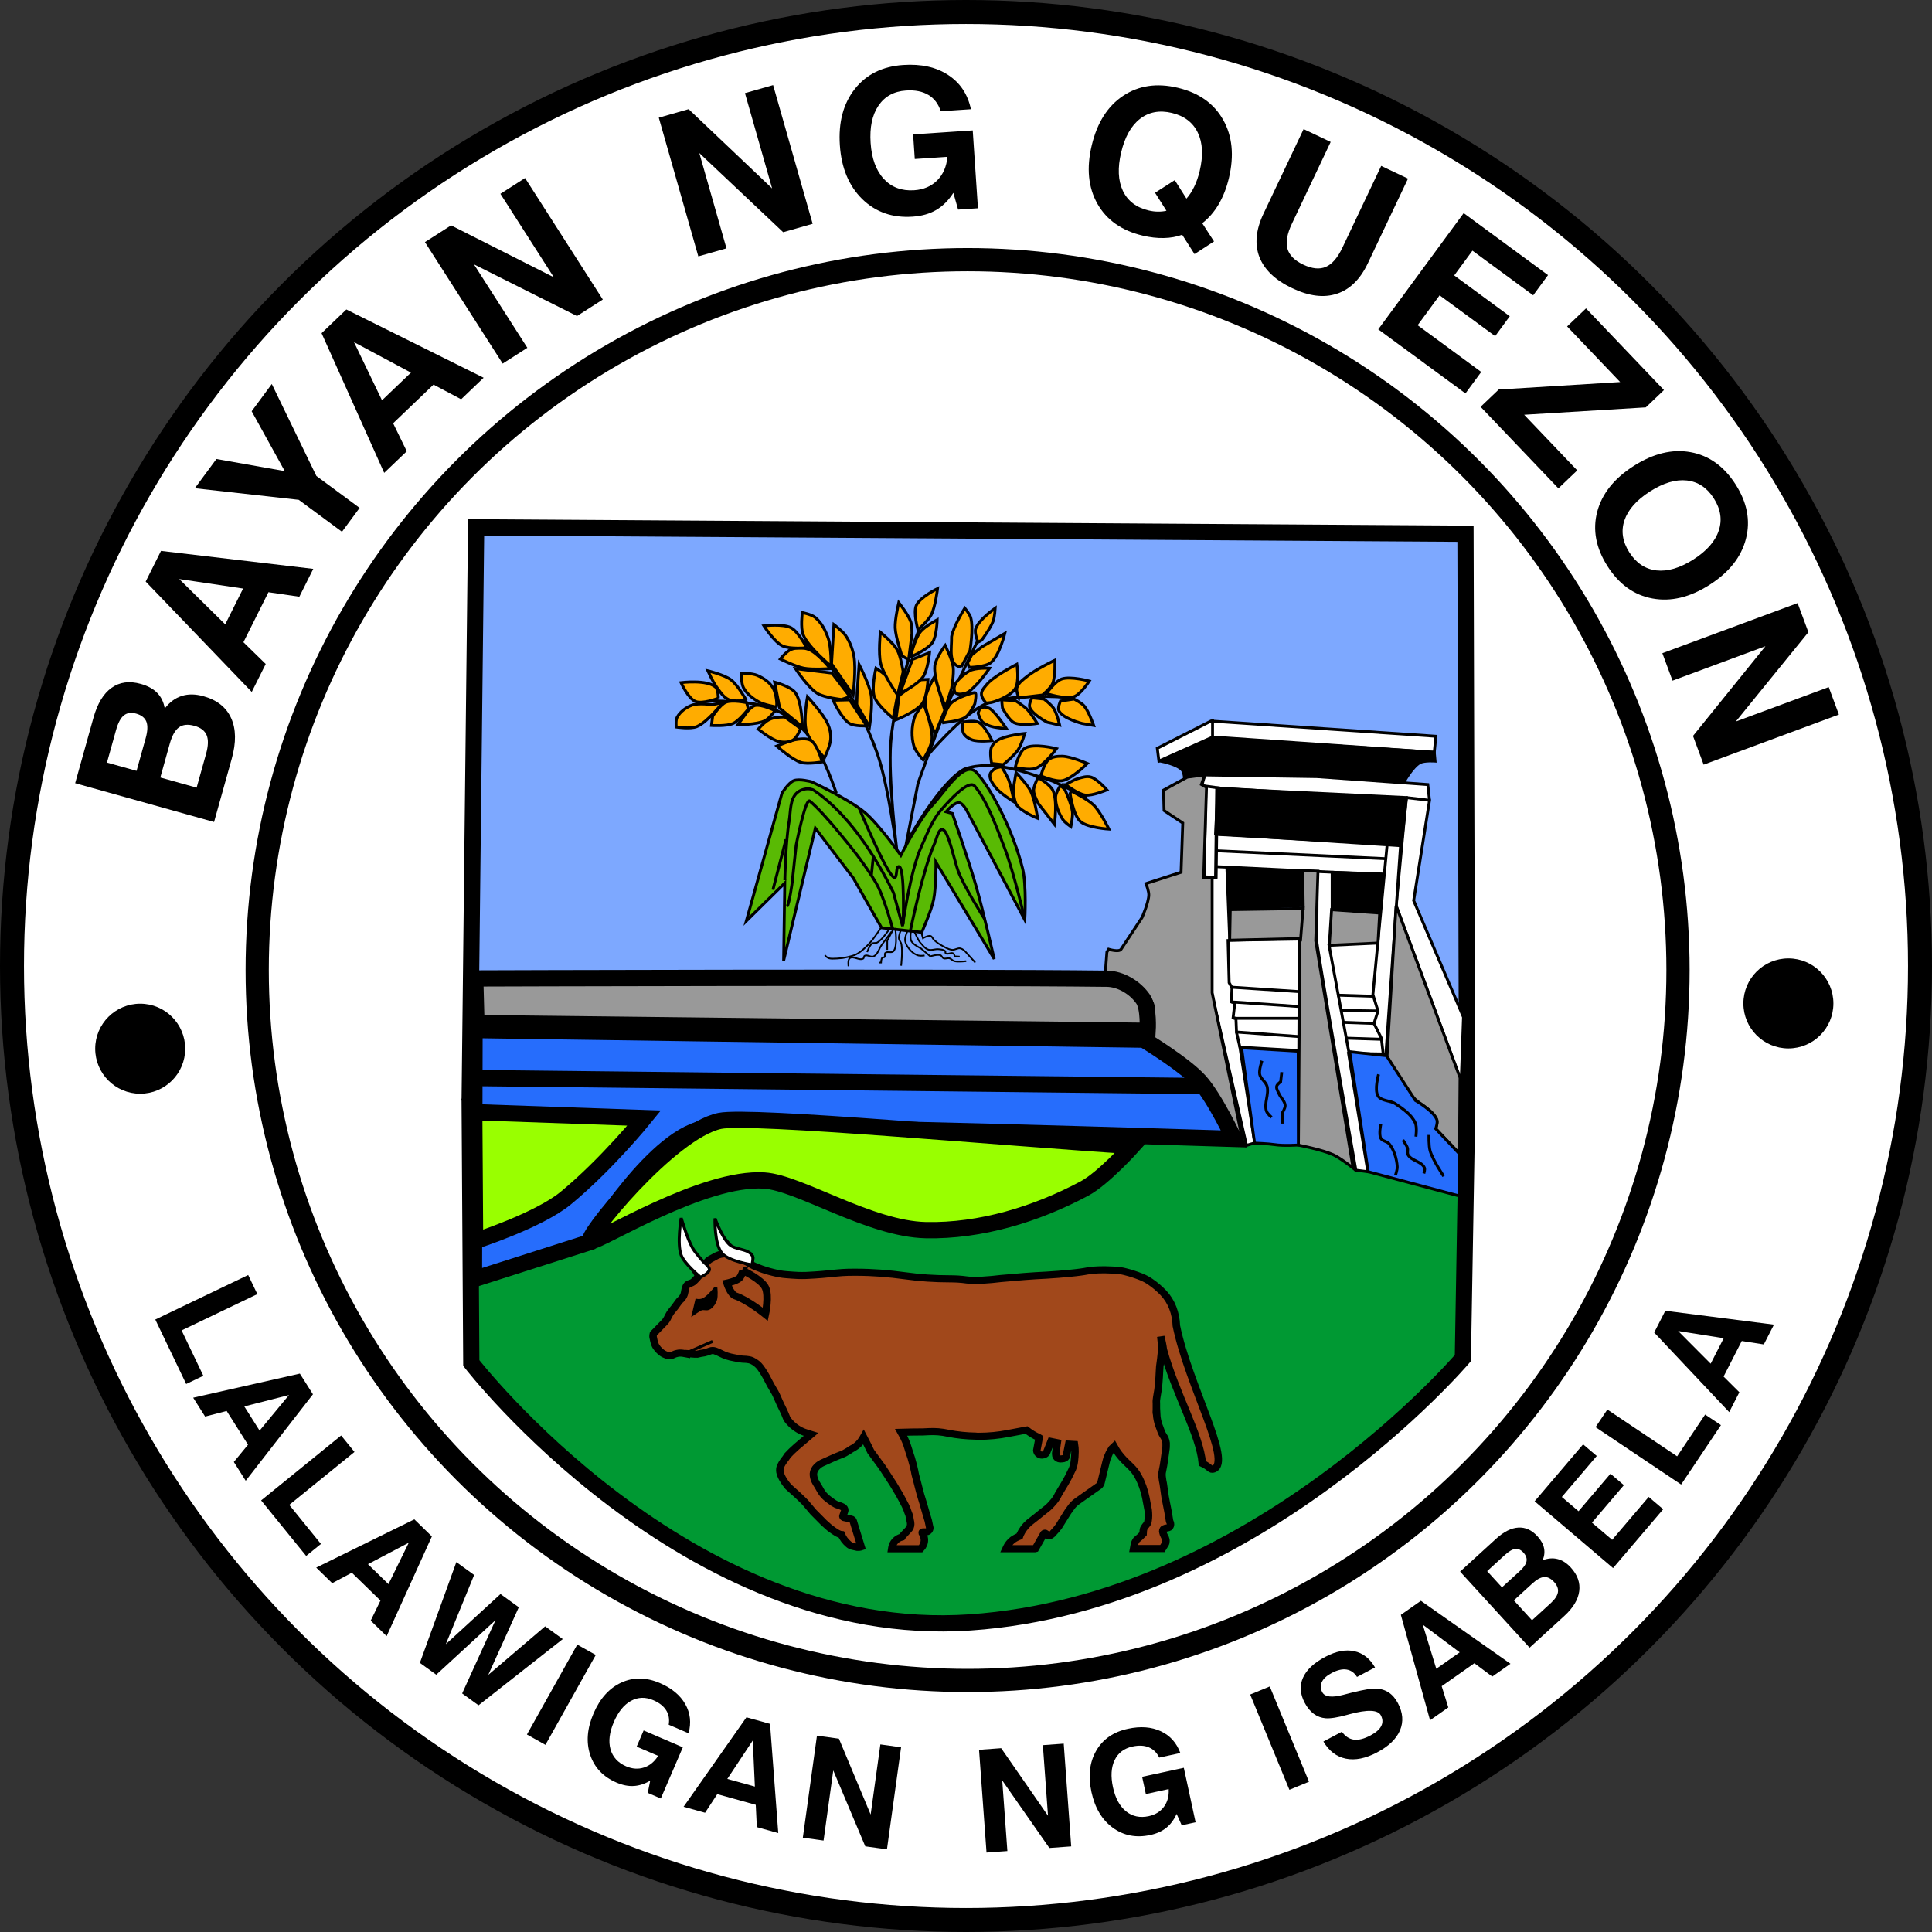<?xml version="1.0" encoding="UTF-8" standalone="no"?>
<!-- Created with Inkscape (http://www.inkscape.org/) -->

<svg
   xmlns:dc="http://purl.org/dc/elements/1.1/"
   xmlns:cc="http://creativecommons.org/ns#"
   xmlns:rdf="http://www.w3.org/1999/02/22-rdf-syntax-ns#"
   xmlns:svg="http://www.w3.org/2000/svg"
   xmlns="http://www.w3.org/2000/svg"
   xmlns:sodipodi="http://sodipodi.sourceforge.net/DTD/sodipodi-0.dtd"
   xmlns:inkscape="http://www.inkscape.org/namespaces/inkscape"
   width="350"
   height="350"
   viewBox="0 0 98.778 98.778"
   id="svg11989"
   version="1.1"
   inkscape:version="0.91 r13725"
   sodipodi:docname="Quezon Isabela.svg">
  <rect x="0" y="0" width="98.778" height="98.778" fill="#333333" stroke="none"/>
  <defs
     id="defs11991" />
  <sodipodi:namedview
     inkscape:document-units="mm"
     pagecolor="#ffffff"
     bordercolor="#666666"
     borderopacity="1.0"
     inkscape:pageopacity="0.0"
     inkscape:pageshadow="2"
     inkscape:zoom="4.10526"
     inkscape:cx="172.7368"
     inkscape:cy="200.72312"
     inkscape:current-layer="layer1"
     id="namedview11993"
     showgrid="false"
     fit-margin-top="0"
     fit-margin-left="0"
     fit-margin-right="0"
     fit-margin-bottom="0"
     inkscape:window-width="1366"
     inkscape:window-height="705"
     inkscape:window-x="-4"
     inkscape:window-y="-4"
     inkscape:window-maximized="1"
     units="px" />
  <g
     inkscape:label="Layer 1"
     inkscape:groupmode="layer"
     id="layer1"
     transform="translate(-19.634,-103.88)">
    <g
       id="g14835">
      <circle
         r="48.776"
         cy="153.269"
         cx="69.023"
         id="path4173-7"
         style="fill:#ffffff;fill-opacity:1;stroke:#000000;stroke-width:1.226;stroke-linecap:square;stroke-linejoin:round;stroke-miterlimit:4;stroke-dasharray:none;stroke-dashoffset:0;stroke-opacity:1" />
      <circle
         r="36.321"
         cy="153.477"
         cx="69.105"
         id="path4173"
         style="fill:#ffffff;fill-opacity:1;stroke:#000000;stroke-width:1.187;stroke-linecap:square;stroke-linejoin:round;stroke-miterlimit:4;stroke-dasharray:none;stroke-dashoffset:0;stroke-opacity:1" />
      <path
         sodipodi:open="true"
         d="m 30.208,153.62 a 38.672,38.672 0 0 1 19.468,-33.491 38.672,38.672 0 0 1 38.738,0.191 38.672,38.672 0 0 1 19.136,33.681"
         sodipodi:end="0.0079112617"
         sodipodi:start="3.143561"
         sodipodi:ry="38.671806"
         sodipodi:rx="38.671806"
         sodipodi:cy="153.69658"
         sodipodi:cx="68.879639"
         sodipodi:type="arc"
         id="path4173-0"
         style="fill:none;fill-opacity:1;stroke:none;stroke-width:8.518;stroke-linecap:square;stroke-linejoin:round;stroke-miterlimit:4;stroke-dasharray:none;stroke-dashoffset:0;stroke-opacity:1" />
      <path
         sodipodi:open="true"
         d="m -34.481,184.292 a 45.968,45.968 0 0 1 -36.416,15.475 45.968,45.968 0 0 1 -34.949,-18.552"
         sodipodi:end="2.5037028"
         sodipodi:start="0.72404097"
         sodipodi:ry="45.968372"
         sodipodi:rx="45.968372"
         sodipodi:cy="153.84148"
         sodipodi:cx="-68.917587"
         sodipodi:type="arc"
         transform="scale(-1,1)"
         id="path4173-00"
         style="fill:none;fill-opacity:1;stroke:none;stroke-width:4;stroke-linecap:square;stroke-linejoin:round;stroke-miterlimit:4;stroke-dasharray:none;stroke-dashoffset:0;stroke-opacity:1" />
      <path
         sodipodi:nodetypes="cccccccc"
         inkscape:connector-curvature="0"
         id="path12765"
         d="m 43.977,130.842 50.583,0.327 0.082,29.548 -7.469,2.108 -30.919,-1.371 -6.384,5.729 -6.221,-7.203 z"
         style="fill:#7da8ff;fill-opacity:1;fill-rule:evenodd;stroke:#000000;stroke-width:0.831;stroke-linecap:butt;stroke-linejoin:miter;stroke-miterlimit:4;stroke-dasharray:none;stroke-opacity:1" />
      <path
         sodipodi:nodetypes="ccacacasaccsccaccaccccccc"
         inkscape:connector-curvature="0"
         id="path12549"
         d="m 57.792,150.968 1.823,-6.54 c 0,0 0.334,-0.53 0.608,-0.637 0.279,-0.109 0.897,0.058 0.897,0.058 0,0 1.918,0.892 2.72,1.563 0.735,0.615 1.852,2.199 1.852,2.199 0,0 0.929,-1.834 1.621,-2.576 0.636,-0.681 1.638,-2.346 2.257,-1.649 0.856,0.962 1.905,3.137 2.344,4.891 0.213,0.852 0.116,2.633 0.116,2.633 l -2.981,-5.614 c 0,0 -0.2,-0.36 -0.376,-0.376 -0.269,-0.024 -0.666,0.463 -0.666,0.463 l 0.318,0.087 c 0,0 0.855,2.465 1.215,3.719 0.353,1.228 0.926,3.719 0.926,3.719 l -2.981,-4.948 c 0,0 0.013,1.285 -0.116,1.91 -0.121,0.583 -0.608,1.678 -0.608,1.678 l -2.055,-0.232 -1.447,-2.547 -1.939,-2.547 -1.621,6.772 0.058,-3.965 z"
         style="fill:#59ba04;fill-opacity:1;fill-rule:evenodd;stroke:#000000;stroke-width:0.147px;stroke-linecap:butt;stroke-linejoin:miter;stroke-opacity:1" />
      <path
         sodipodi:nodetypes="cccscc"
         inkscape:connector-curvature="0"
         id="path12790"
         d="m 43.648,160.471 50.987,0.675 -0.209,12.171 c 0,0 -10.631,12.514 -25.193,13.512 -14.492,0.993 -25.503,-13.261 -25.503,-13.261 z"
         style="fill:#009933;fill-opacity:1;fill-rule:evenodd;stroke:#000000;stroke-width:0.829;stroke-linecap:butt;stroke-linejoin:miter;stroke-miterlimit:4;stroke-dasharray:none;stroke-opacity:1" />
      <path
         inkscape:connector-curvature="0"
         id="path12551"
         d="m 59.152,149.376 0.666,-2.576"
         style="fill:none;fill-rule:evenodd;stroke:#000000;stroke-width:0.147px;stroke-linecap:butt;stroke-linejoin:miter;stroke-opacity:1" />
      <path
         sodipodi:nodetypes="caasccsacac"
         inkscape:connector-curvature="0"
         id="path12553"
         d="m 59.76,148.884 c 0,0 0.044,-2.009 0.217,-2.995 0.089,-0.508 0.027,-1.155 0.42,-1.49 0.222,-0.189 0.629,-0.265 0.868,-0.101 1.707,1.165 3.104,3.296 4.051,5.223 l 0.463,1.707 c 0,0 0.391,-2.832 0.969,-4.08 0.291,-0.629 0.537,-1.324 0.998,-1.852 0.463,-0.531 1.384,-1.538 1.707,-1.244 0.633,0.733 1.137,2.12 1.563,3.241 0.433,1.139 0.998,3.516 0.998,3.516"
         style="fill:none;fill-rule:evenodd;stroke:#000000;stroke-width:0.147px;stroke-linecap:butt;stroke-linejoin:miter;stroke-opacity:1" />
      <path
         sodipodi:nodetypes="cccscac"
         inkscape:connector-curvature="0"
         id="path12555"
         d="m 59.876,150.215 c 0.116,-0.116 0.26,-1.215 0.26,-1.215 l 0.203,-1.91 c 0,0 0.479,-2.437 0.695,-2.257 0.823,0.685 2.431,2.778 2.431,2.778 0,0 0.784,1.04 1.071,1.621 0.332,0.673 0.738,2.127 0.738,2.127"
         style="fill:none;fill-rule:evenodd;stroke:#000000;stroke-width:0.147px;stroke-linecap:butt;stroke-linejoin:miter;stroke-opacity:1" />
      <path
         sodipodi:nodetypes="cc"
         inkscape:connector-curvature="0"
         id="path12557"
         d="m 64.187,148.624 0.101,-0.984"
         style="fill:none;fill-rule:evenodd;stroke:#000000;stroke-width:0.147px;stroke-linecap:butt;stroke-linejoin:miter;stroke-opacity:1" />
      <path
         sodipodi:nodetypes="cssc"
         inkscape:connector-curvature="0"
         id="path12559"
         d="m 63.565,145.209 c 0,0 1.408,3.38 1.78,3.53 0.188,0.076 0.067,-0.611 0.26,-0.55 0.303,0.097 0.203,2.952 0.203,2.952"
         style="fill:none;fill-rule:evenodd;stroke:#000000;stroke-width:0.147px;stroke-linecap:butt;stroke-linejoin:miter;stroke-opacity:1" />
      <path
         sodipodi:nodetypes="csssc"
         inkscape:connector-curvature="0"
         id="path12561"
         d="m 66.184,151.445 c 0,0 0.629,-3.103 1.244,-4.471 0.109,-0.242 0.195,-0.779 0.434,-0.666 0.27,0.129 0.561,1.542 0.752,2.084 0.276,0.782 1.36,2.474 1.36,2.474"
         style="fill:none;fill-rule:evenodd;stroke:#000000;stroke-width:0.147px;stroke-linecap:butt;stroke-linejoin:miter;stroke-opacity:1" />
      <path
         sodipodi:nodetypes="caaczc"
         inkscape:connector-curvature="0"
         id="path12563"
         d="m 64.665,151.329 c 0,0 -0.347,0.536 -0.564,0.767 -0.207,0.219 -0.427,0.44 -0.695,0.579 -0.213,0.111 -0.695,0.188 -0.695,0.188 0,0 -0.529,0.062 -0.68,0.015 -0.151,-0.048 -0.217,-0.159 -0.217,-0.159"
         style="fill:none;fill-rule:evenodd;stroke:#000000;stroke-width:0.083;stroke-linecap:butt;stroke-linejoin:miter;stroke-miterlimit:4;stroke-dasharray:none;stroke-opacity:1" />
      <path
         sodipodi:nodetypes="caac"
         inkscape:connector-curvature="0"
         id="path12565"
         d="m 65.142,151.329 c 0,0 -0.368,0.573 -0.651,0.738 -0.081,0.047 -0.199,0.003 -0.275,0.058 -0.134,0.098 -0.246,0.434 -0.246,0.434"
         style="fill:none;fill-rule:evenodd;stroke:#000000;stroke-width:0.083;stroke-linecap:butt;stroke-linejoin:miter;stroke-miterlimit:4;stroke-dasharray:none;stroke-opacity:1" />
      <path
         sodipodi:nodetypes="caaaaac"
         inkscape:connector-curvature="0"
         id="path12567"
         d="m 65.215,151.517 c 0,0 -0.341,0.451 -0.506,0.68 -0.138,0.191 -0.193,0.477 -0.405,0.579 -0.139,0.067 -0.329,-0.106 -0.463,-0.029 -0.047,0.027 -0.026,0.117 -0.072,0.145 -0.198,0.12 -0.518,-0.164 -0.695,-0.015 -0.104,0.088 -0.058,0.405 -0.058,0.405"
         style="fill:none;fill-rule:evenodd;stroke:#000000;stroke-width:0.083;stroke-linecap:butt;stroke-linejoin:miter;stroke-miterlimit:4;stroke-dasharray:none;stroke-opacity:1" />
      <path
         sodipodi:nodetypes="ccc"
         inkscape:connector-curvature="0"
         id="path12569"
         d="m 65.33,151.344 -0.333,0.637 0,0.463"
         style="fill:none;fill-rule:evenodd;stroke:#000000;stroke-width:0.083;stroke-linecap:butt;stroke-linejoin:miter;stroke-miterlimit:4;stroke-dasharray:none;stroke-opacity:1" />
      <path
         sodipodi:nodetypes="csasscc"
         inkscape:connector-curvature="0"
         id="path12571"
         d="m 65.403,151.329 c 0,0 0.145,0.921 -0.087,1.186 -0.094,0.108 -0.319,-0.015 -0.42,0.087 -0.052,0.052 0.01,0.166 -0.043,0.217 -0.025,0.023 -0.076,-0.008 -0.101,0.015 -0.068,0.059 -0.072,0.26 -0.072,0.26 l -0.101,0"
         style="fill:none;fill-rule:evenodd;stroke:#000000;stroke-width:0.083;stroke-linecap:butt;stroke-linejoin:miter;stroke-miterlimit:4;stroke-dasharray:none;stroke-opacity:1" />
      <path
         sodipodi:nodetypes="caac"
         inkscape:connector-curvature="0"
         id="path12573"
         d="m 65.707,151.402 c 0,0 -0.128,0.295 -0.116,0.449 0.008,0.11 0.109,0.196 0.13,0.304 0.071,0.36 -0.014,1.1 -0.014,1.1"
         style="fill:none;fill-rule:evenodd;stroke:#000000;stroke-width:0.083;stroke-linecap:butt;stroke-linejoin:miter;stroke-miterlimit:4;stroke-dasharray:none;stroke-opacity:1" />
      <path
         sodipodi:nodetypes="caaac"
         inkscape:connector-curvature="0"
         id="path12575"
         d="m 66.039,151.46 c 0,0 -0.153,0.334 -0.13,0.506 0.027,0.203 0.161,0.388 0.304,0.535 0.102,0.106 0.235,0.191 0.376,0.232 0.102,0.029 0.318,0 0.318,0"
         style="fill:none;fill-rule:evenodd;stroke:#000000;stroke-width:0.083;stroke-linecap:butt;stroke-linejoin:miter;stroke-miterlimit:4;stroke-dasharray:none;stroke-opacity:1" />
      <path
         sodipodi:nodetypes="caccaaaac"
         inkscape:connector-curvature="0"
         id="path12577"
         d="m 66.213,151.46 c 0,0 -0.067,0.376 0.014,0.535 0.094,0.184 0.492,0.376 0.492,0.376 l 0.477,0.405 c 0,0 0.356,-0.116 0.521,-0.058 0.071,0.025 0.09,0.13 0.159,0.159 0.094,0.039 0.206,-0.027 0.304,0 0.092,0.025 0.154,0.12 0.246,0.145 0.195,0.053 0.608,0 0.608,0"
         style="fill:none;fill-rule:evenodd;stroke:#000000;stroke-width:0.083;stroke-linecap:butt;stroke-linejoin:miter;stroke-miterlimit:4;stroke-dasharray:none;stroke-opacity:1" />
      <path
         sodipodi:nodetypes="csssssscc"
         inkscape:connector-curvature="0"
         id="path12579"
         d="m 66.372,151.488 c 0,0 0.212,0.481 0.318,0.593 0.12,0.126 0.227,0.287 0.391,0.347 0.172,0.063 0.368,-0.039 0.55,-0.015 0.115,0.015 0.257,0.013 0.333,0.101 0.022,0.026 -0.011,0.079 0.014,0.101 0.1,0.09 0.295,-0.063 0.405,0.015 0.042,0.03 0.058,0.145 0.058,0.145 l 0.26,0.015"
         style="fill:none;fill-rule:evenodd;stroke:#000000;stroke-width:0.083;stroke-linecap:butt;stroke-linejoin:miter;stroke-miterlimit:4;stroke-dasharray:none;stroke-opacity:1" />
      <path
         sodipodi:nodetypes="ccaaaaaac"
         inkscape:connector-curvature="0"
         id="path12581"
         d="m 66.748,151.59 0.072,0.26 c 0,0 0.26,-0.154 0.391,-0.116 0.085,0.025 0.109,0.142 0.174,0.203 0.101,0.094 0.213,0.177 0.333,0.246 0.187,0.108 0.379,0.234 0.593,0.26 0.146,0.018 0.293,-0.113 0.434,-0.072 0.204,0.058 0.327,0.271 0.477,0.42 0.097,0.096 0.275,0.304 0.275,0.304"
         style="fill:none;fill-rule:evenodd;stroke:#000000;stroke-width:0.083;stroke-linecap:butt;stroke-linejoin:miter;stroke-miterlimit:4;stroke-dasharray:none;stroke-opacity:1" />
      <path
         sodipodi:nodetypes="ccac"
         inkscape:connector-curvature="0"
         id="path12583"
         d="m 65.929,147.209 0.638,-3.272 c 0,0 0.93,-2.64 1.473,-3.929 0.486,-1.153 1.596,-3.397 1.596,-3.397"
         style="fill:none;fill-rule:evenodd;stroke:#000000;stroke-width:0.147px;stroke-linecap:butt;stroke-linejoin:miter;stroke-opacity:1" />
      <path
         sodipodi:nodetypes="caacaac"
         inkscape:connector-curvature="0"
         id="path12585"
         d="m 66.622,136.069 c 0,0 -0.368,0.925 -0.505,1.403 -0.411,1.435 -0.826,2.89 -0.941,4.379 -0.142,1.836 0.314,5.517 0.314,5.517 0,0 -0.442,-3.387 -1.01,-4.985 -0.521,-1.466 -1.247,-2.88 -2.169,-4.133 -0.434,-0.59 -1.555,-1.555 -1.555,-1.555"
         style="fill:none;fill-rule:evenodd;stroke:#000000;stroke-width:0.147px;stroke-linecap:butt;stroke-linejoin:miter;stroke-opacity:1" />
      <path
         sodipodi:nodetypes="caac"
         inkscape:connector-curvature="0"
         id="path12587"
         d="m 62.393,144.429 c 0,0 -0.683,-2.046 -1.351,-2.865 -0.517,-0.634 -1.201,-1.178 -1.964,-1.473 -1.214,-0.469 -3.888,-0.368 -3.888,-0.368"
         style="fill:none;fill-rule:evenodd;stroke:#000000;stroke-width:0.147px;stroke-linecap:butt;stroke-linejoin:miter;stroke-opacity:1" />
      <path
         sodipodi:nodetypes="cccc"
         inkscape:connector-curvature="0"
         id="path12589"
         d="m 66.008,146.926 c 0,0 1.637,-3.027 2.933,-3.725 1.486,-0.511 3.14,0.18 4.502,0.614 l 1.76,0.819"
         style="fill:none;fill-rule:evenodd;stroke:#000000;stroke-width:0.147px;stroke-linecap:butt;stroke-linejoin:miter;stroke-opacity:1" />
      <path
         sodipodi:nodetypes="cac"
         inkscape:connector-curvature="0"
         id="path12591"
         d="m 67.058,142.506 c 0,0 1.787,-2.147 3.028,-2.66 1.389,-0.575 4.502,-0.286 4.502,-0.286"
         style="fill:none;fill-rule:evenodd;stroke:#000000;stroke-width:0.147px;stroke-linecap:butt;stroke-linejoin:miter;stroke-opacity:1" />
      <path
         sodipodi:nodetypes="caacac"
         inkscape:connector-curvature="0"
         id="path12593"
         d="m 61.786,142.633 c 0,0 0.295,-0.62 0.318,-0.955 0.018,-0.264 -0.038,-0.539 -0.145,-0.781 -0.232,-0.53 -1.042,-1.389 -1.042,-1.389 0,0 -0.216,1.179 -0.058,1.736 0.152,0.535 0.926,1.389 0.926,1.389 z"
         style="fill:#ffac00;fill-opacity:1;fill-rule:evenodd;stroke:#000000;stroke-width:0.147px;stroke-linecap:butt;stroke-linejoin:miter;stroke-opacity:1" />
      <path
         sodipodi:nodetypes="zccacz"
         inkscape:connector-curvature="0"
         id="path12595"
         d="m 61.091,141.736 c -0.333,-0.195 -1.071,0.029 -1.071,0.029 l -0.666,0.26 c 0,0 0.764,0.699 1.244,0.839 0.343,0.1 1.071,-0.029 1.071,-0.029 0,0 -0.246,-0.905 -0.579,-1.1 z"
         style="fill:#ffac00;fill-opacity:1;fill-rule:evenodd;stroke:#000000;stroke-width:0.147px;stroke-linecap:butt;stroke-linejoin:miter;stroke-opacity:1" />
      <path
         sodipodi:nodetypes="caccc"
         inkscape:connector-curvature="0"
         id="path12597"
         d="m 60.657,141.042 c 0,0 -0.008,-1.289 -0.376,-1.765 -0.238,-0.307 -1.042,-0.521 -1.042,-0.521 l 0.26,1.331 z"
         style="fill:#ffac00;fill-opacity:1;fill-rule:evenodd;stroke:#000000;stroke-width:0.147px;stroke-linecap:butt;stroke-linejoin:miter;stroke-opacity:1" />
      <path
         sodipodi:nodetypes="cccaac"
         inkscape:connector-curvature="0"
         id="path12599"
         d="m 60.57,141.129 -0.81,-0.592 c -0.711,5.2e-4 -0.912,0.126 -1.36,0.621 0,0 0.664,0.551 1.071,0.637 0.238,0.05 0.517,0.042 0.723,-0.087 0.195,-0.122 0.376,-0.579 0.376,-0.579 z"
         style="fill:#ffac00;fill-opacity:1;fill-rule:evenodd;stroke:#000000;stroke-width:0.147px;stroke-linecap:butt;stroke-linejoin:miter;stroke-opacity:1" />
      <path
         sodipodi:nodetypes="caacaac"
         inkscape:connector-curvature="0"
         id="path12601"
         d="m 59.326,140.029 c 0.058,-0.116 -0.003,-0.698 -0.174,-0.984 -0.177,-0.295 -0.494,-0.502 -0.81,-0.637 -0.251,-0.107 -0.81,-0.116 -0.81,-0.116 0,0 -0.003,0.528 0.116,0.752 0.166,0.313 0.472,0.549 0.781,0.723 0.271,0.153 0.897,0.26 0.897,0.26 z"
         style="fill:#ffac00;fill-opacity:1;fill-rule:evenodd;stroke:#000000;stroke-width:0.147px;stroke-linecap:butt;stroke-linejoin:miter;stroke-opacity:1" />
      <path
         sodipodi:nodetypes="cscaac"
         inkscape:connector-curvature="0"
         id="path12603"
         d="m 57.792,139.682 c 0,0 -0.436,-0.779 -0.781,-1.042 -0.338,-0.257 -1.186,-0.463 -1.186,-0.463 0,0 0.254,0.562 0.434,0.81 0.18,0.249 0.356,0.54 0.637,0.666 0.273,0.122 0.897,0.029 0.897,0.029 z"
         style="fill:#ffac00;fill-opacity:1;fill-rule:evenodd;stroke:#000000;stroke-width:0.147px;stroke-linecap:butt;stroke-linejoin:miter;stroke-opacity:1" />
      <path
         sodipodi:nodetypes="cacac"
         inkscape:connector-curvature="0"
         id="path12605"
         d="m 56.357,139.579 c 0,0 0.004,-0.442 -0.143,-0.573 -0.442,-0.393 -1.76,-0.225 -1.76,-0.225 0,0 0.363,0.809 0.737,0.962 0.363,0.149 1.166,-0.164 1.166,-0.164 z"
         style="fill:#ffac00;fill-opacity:1;fill-rule:evenodd;stroke:#000000;stroke-width:0.147px;stroke-linecap:butt;stroke-linejoin:miter;stroke-opacity:1" />
      <path
         sodipodi:nodetypes="cascacc"
         inkscape:connector-curvature="0"
         id="path12607"
         d="m 56.05,139.907 c 0,0 -0.703,-0.097 -1.023,0.021 -0.314,0.115 -0.622,0.338 -0.778,0.634 -0.077,0.145 -0.041,0.491 -0.041,0.491 0,0 0.721,0.109 1.044,-0.021 0.56,-0.225 1.33,-1.228 1.33,-1.228 z"
         style="fill:#ffac00;fill-opacity:1;fill-rule:evenodd;stroke:#000000;stroke-width:0.147px;stroke-linecap:butt;stroke-linejoin:miter;stroke-opacity:1" />
      <path
         sodipodi:nodetypes="caccacc"
         inkscape:connector-curvature="0"
         id="path12609"
         d="m 57.809,139.805 c 0,0 -0.737,-0.158 -1.064,-0.021 -0.302,0.127 -0.675,0.716 -0.675,0.716 l -0.061,0.471 c 0,0 0.768,0.05 1.105,-0.102 0.325,-0.147 0.778,-0.737 0.778,-0.737 z"
         style="fill:#ffac00;fill-opacity:1;fill-rule:evenodd;stroke:#000000;stroke-width:0.147px;stroke-linecap:butt;stroke-linejoin:miter;stroke-opacity:1" />
      <path
         sodipodi:nodetypes="caccac"
         inkscape:connector-curvature="0"
         id="path12611"
         d="m 59.262,140.214 c 0,0 -0.296,0.403 -0.512,0.512 -0.419,0.211 -1.391,0.205 -1.391,0.205 l 0.471,-0.655 c 0,0 0.238,-0.291 0.409,-0.327 0.345,-0.073 1.023,0.266 1.023,0.266 z"
         style="fill:#ffac00;fill-opacity:1;fill-rule:evenodd;stroke:#000000;stroke-width:0.147px;stroke-linecap:butt;stroke-linejoin:miter;stroke-opacity:1" />
      <path
         sodipodi:nodetypes="cacccc"
         inkscape:connector-curvature="0"
         id="path12613"
         d="m 64.091,141.032 c 0,0 0.169,-1.084 0.082,-1.617 -0.09,-0.55 -0.614,-1.555 -0.614,-1.555 l -0.102,1.432 -0.02,0.614 z"
         style="fill:#ffac00;fill-opacity:1;fill-rule:evenodd;stroke:#000000;stroke-width:0.147px;stroke-linecap:butt;stroke-linejoin:miter;stroke-opacity:1" />
      <path
         sodipodi:nodetypes="cccac"
         inkscape:connector-curvature="0"
         id="path12615"
         d="m 63.948,140.991 -0.88,-1.33 -0.839,0.021 c 0,0 0.425,0.935 0.839,1.187 0.253,0.154 0.88,0.123 0.88,0.123 z"
         style="fill:#ffac00;fill-opacity:1;fill-rule:evenodd;stroke:#000000;stroke-width:0.147px;stroke-linecap:butt;stroke-linejoin:miter;stroke-opacity:1" />
      <path
         sodipodi:nodetypes="caaccc"
         inkscape:connector-curvature="0"
         id="path12617"
         d="m 63.252,139.416 c 0,0 0.16,-1.334 0.041,-1.985 -0.069,-0.376 -0.213,-0.749 -0.43,-1.064 -0.153,-0.223 -0.593,-0.552 -0.593,-0.552 l -0.123,2.005 z"
         style="fill:#ffac00;fill-opacity:1;fill-rule:evenodd;stroke:#000000;stroke-width:0.147px;stroke-linecap:butt;stroke-linejoin:miter;stroke-opacity:1" />
      <path
         sodipodi:nodetypes="cccacc"
         inkscape:connector-curvature="0"
         id="path12619"
         d="m 63.089,139.498 -0.921,-1.207 -1.862,-0.225 c 0,0 0.642,0.976 1.125,1.269 0.361,0.219 1.228,0.307 1.228,0.307 z"
         style="fill:#ffac00;fill-opacity:1;fill-rule:evenodd;stroke:#000000;stroke-width:0.147px;stroke-linecap:butt;stroke-linejoin:miter;stroke-opacity:1" />
      <path
         sodipodi:nodetypes="caacsc"
         inkscape:connector-curvature="0"
         id="path12621"
         d="m 62.127,137.942 c 0,0 0.01,-0.964 -0.143,-1.412 -0.138,-0.403 -0.346,-0.815 -0.675,-1.085 -0.18,-0.148 -0.655,-0.246 -0.655,-0.246 0,0 -0.099,0.777 0.041,1.125 0.268,0.668 1.432,1.617 1.432,1.617 z"
         style="fill:#ffac00;fill-opacity:1;fill-rule:evenodd;stroke:#000000;stroke-width:0.147px;stroke-linecap:butt;stroke-linejoin:miter;stroke-opacity:1" />
      <path
         sodipodi:nodetypes="caacac"
         inkscape:connector-curvature="0"
         id="path12623"
         d="m 62.086,138.065 c 0,0 -0.644,-0.807 -1.105,-0.982 -0.281,-0.107 -0.62,-0.107 -0.9,0 -0.23,0.088 -0.552,0.491 -0.552,0.491 0,0 0.783,0.388 1.207,0.471 0.442,0.086 1.351,0.021 1.351,0.021 z"
         style="fill:#ffac00;fill-opacity:1;fill-rule:evenodd;stroke:#000000;stroke-width:0.147px;stroke-linecap:butt;stroke-linejoin:miter;stroke-opacity:1" />
      <path
         sodipodi:nodetypes="cacac"
         inkscape:connector-curvature="0"
         id="path12625"
         d="m 60.879,137.001 c 0,0 -0.417,-0.819 -0.798,-1.023 -0.41,-0.219 -1.391,-0.102 -1.391,-0.102 0,0 0.525,0.82 0.941,1.023 0.375,0.183 1.248,0.102 1.248,0.102 z"
         style="fill:#ffac00;fill-opacity:1;fill-rule:evenodd;stroke:#000000;stroke-width:0.147px;stroke-linecap:butt;stroke-linejoin:miter;stroke-opacity:1" />
      <path
         sodipodi:nodetypes="cacccc"
         inkscape:connector-curvature="0"
         id="path12627"
         d="m 65.442,140.684 c 0,0 1.042,-0.408 1.351,-0.839 0.245,-0.342 0.286,-1.228 0.286,-1.228 l -0.409,0.021 -1.064,0.798 z"
         style="fill:#ffac00;fill-opacity:1;fill-rule:evenodd;stroke:#000000;stroke-width:0.147px;stroke-linecap:butt;stroke-linejoin:miter;stroke-opacity:1" />
      <path
         sodipodi:nodetypes="cacacc"
         inkscape:connector-curvature="0"
         id="path12629"
         d="m 65.299,140.603 c 0,0 -0.804,-0.643 -0.962,-1.105 -0.157,-0.459 0.082,-1.453 0.082,-1.453 0,0 0.493,0.311 0.675,0.532 0.2,0.243 0.43,0.839 0.43,0.839 z"
         style="fill:#ffac00;fill-opacity:1;fill-rule:evenodd;stroke:#000000;stroke-width:0.147px;stroke-linecap:butt;stroke-linejoin:miter;stroke-opacity:1" />
      <path
         sodipodi:nodetypes="caccc"
         inkscape:connector-curvature="0"
         id="path12631"
         d="m 65.647,139.334 c 0.102,-0.041 0.91,-0.457 1.187,-0.859 0.24,-0.349 0.327,-1.228 0.327,-1.228 l -0.88,0.348 z"
         style="fill:#ffac00;fill-opacity:1;fill-rule:evenodd;stroke:#000000;stroke-width:0.147px;stroke-linecap:butt;stroke-linejoin:miter;stroke-opacity:1" />
      <path
         sodipodi:nodetypes="cacacc"
         inkscape:connector-curvature="0"
         id="path12633"
         d="m 65.524,139.416 c 0,0 -0.708,-1.011 -0.859,-1.596 -0.135,-0.522 -0.02,-1.617 -0.02,-1.617 0,0 0.655,0.539 0.859,0.9 0.191,0.339 0.307,1.125 0.307,1.125 z"
         style="fill:#ffac00;fill-opacity:1;fill-rule:evenodd;stroke:#000000;stroke-width:0.147px;stroke-linecap:butt;stroke-linejoin:miter;stroke-opacity:1" />
      <path
         sodipodi:nodetypes="cacac"
         inkscape:connector-curvature="0"
         id="path12635"
         d="m 66.179,137.472 c 0,0 0.873,-0.366 1.125,-0.737 0.224,-0.328 0.246,-1.166 0.246,-1.166 0,0 -0.642,0.337 -0.859,0.614 -0.285,0.364 -0.512,1.289 -0.512,1.289 z"
         style="fill:#ffac00;fill-opacity:1;fill-rule:evenodd;stroke:#000000;stroke-width:0.147px;stroke-linecap:butt;stroke-linejoin:miter;stroke-opacity:1" />
      <path
         sodipodi:nodetypes="ccacaccc"
         inkscape:connector-curvature="0"
         id="path12637"
         d="m 66.097,137.554 0.164,-1.289 c 0,0 0.003,-0.405 -0.061,-0.593 -0.125,-0.365 -0.614,-0.982 -0.614,-0.982 0,0 -0.205,0.856 -0.184,1.289 0.024,0.491 0.348,1.432 0.348,1.432 l 0.389,0.225 z"
         style="fill:#ffac00;fill-opacity:1;fill-rule:evenodd;stroke:#000000;stroke-width:0.147px;stroke-linecap:butt;stroke-linejoin:miter;stroke-opacity:1" />
      <path
         sodipodi:nodetypes="cacac"
         inkscape:connector-curvature="0"
         id="path12639"
         d="m 66.567,136.08 c 0,0 0.518,-0.458 0.675,-0.757 0.215,-0.41 0.327,-1.351 0.327,-1.351 0,0 -0.897,0.438 -1.085,0.859 -0.169,0.381 0.082,1.248 0.082,1.248 z"
         style="fill:#ffac00;fill-opacity:1;fill-rule:evenodd;stroke:#000000;stroke-width:0.147px;stroke-linecap:butt;stroke-linejoin:miter;stroke-opacity:1" />
      <path
         sodipodi:nodetypes="csscsc"
         inkscape:connector-curvature="0"
         id="path12641"
         d="m 66.833,142.731 c 0,0 -0.39,-0.427 -0.471,-0.696 -0.139,-0.464 -0.122,-0.99 0.02,-1.453 0.084,-0.273 0.471,-0.716 0.471,-0.716 0,0 0.484,1.2 0.43,1.821 -0.033,0.377 -0.45,1.044 -0.45,1.044 z"
         style="fill:#ffac00;fill-opacity:1;fill-rule:evenodd;stroke:#000000;stroke-width:0.147px;stroke-linecap:butt;stroke-linejoin:miter;stroke-opacity:1" />
      <path
         sodipodi:nodetypes="cccsc"
         inkscape:connector-curvature="0"
         id="path12643"
         d="m 67.447,141.401 0.491,-1.207 -0.512,-1.739 c 0,0 -0.471,0.787 -0.491,1.228 -0.027,0.597 0.512,1.719 0.512,1.719 z"
         style="fill:#ffac00;fill-opacity:1;fill-rule:evenodd;stroke:#000000;stroke-width:0.147px;stroke-linecap:butt;stroke-linejoin:miter;stroke-opacity:1" />
      <path
         sodipodi:nodetypes="cacscc"
         inkscape:connector-curvature="0"
         id="path12645"
         d="m 68.286,139.068 c 0,0 0.132,-0.726 0.082,-1.085 -0.055,-0.389 -0.409,-1.105 -0.409,-1.105 0,0 -0.49,0.655 -0.532,1.044 -0.078,0.722 0.552,2.108 0.552,2.108 z"
         style="fill:#ffac00;fill-opacity:1;fill-rule:evenodd;stroke:#000000;stroke-width:0.147px;stroke-linecap:butt;stroke-linejoin:miter;stroke-opacity:1" />
      <path
         sodipodi:nodetypes="ccsccc"
         inkscape:connector-curvature="0"
         id="path12647"
         d="m 68.777,137.983 0.45,-0.839 c 0,0 0.189,-1.138 0.041,-1.678 -0.051,-0.186 -0.307,-0.491 -0.307,-0.491 0,0 -0.585,0.927 -0.675,1.453 0.016,0.586 -0.203,1.474 0.491,1.555 z"
         style="fill:#ffac00;fill-opacity:1;fill-rule:evenodd;stroke:#000000;stroke-width:0.147px;stroke-linecap:butt;stroke-linejoin:miter;stroke-opacity:1" />
      <path
         sodipodi:nodetypes="cscscc"
         inkscape:connector-curvature="0"
         id="path12649"
         d="m 69.821,136.612 c 0,0 0.463,-0.623 0.593,-0.982 0.076,-0.208 0.102,-0.655 0.102,-0.655 0,0 -0.864,0.597 -1.003,1.064 -0.065,0.219 0.123,0.675 0.123,0.675 z"
         style="fill:#ffac00;fill-opacity:1;fill-rule:evenodd;stroke:#000000;stroke-width:0.147px;stroke-linecap:butt;stroke-linejoin:miter;stroke-opacity:1" />
      <path
         sodipodi:nodetypes="caccccc"
         inkscape:connector-curvature="0"
         id="path12651"
         d="m 69.187,138.004 c 0,0 0.81,-0.011 1.105,-0.246 0.432,-0.343 0.716,-1.494 0.716,-1.494 l -1.187,0.696 -0.512,0.409 -0.205,0.409 z"
         style="fill:#ffac00;fill-opacity:1;fill-rule:evenodd;stroke:#000000;stroke-width:0.147px;stroke-linecap:butt;stroke-linejoin:miter;stroke-opacity:1" />
      <path
         sodipodi:nodetypes="asacaa"
         inkscape:connector-curvature="0"
         id="path12653"
         d="m 68.45,139.252 c 0.068,0.159 0.344,0.124 0.512,0.082 0.241,-0.06 0.415,-0.277 0.593,-0.45 0.257,-0.25 0.675,-0.839 0.675,-0.839 0,0 -0.744,-0.041 -1.044,0.143 -0.368,0.226 -0.906,0.667 -0.737,1.064 z"
         style="fill:#ffac00;fill-opacity:1;fill-rule:evenodd;stroke:#000000;stroke-width:0.147px;stroke-linecap:butt;stroke-linejoin:miter;stroke-opacity:1" />
      <path
         sodipodi:nodetypes="cscssc"
         inkscape:connector-curvature="0"
         id="path12655"
         d="m 67.795,140.848 c 0.102,-0.041 0.866,-0.071 1.207,-0.307 0.226,-0.156 0.471,-0.675 0.471,-0.675 0,0 0.123,-0.573 0,-0.573 -0.123,0 -0.911,0.235 -1.228,0.552 -0.259,0.259 -0.45,1.003 -0.45,1.003 z"
         style="fill:#ffac00;fill-opacity:1;fill-rule:evenodd;stroke:#000000;stroke-width:0.147px;stroke-linecap:butt;stroke-linejoin:miter;stroke-opacity:1" />
      <path
         sodipodi:nodetypes="cscccc"
         inkscape:connector-curvature="0"
         id="path12657"
         d="m 70.251,139.805 c 0.143,0 1.026,-0.301 1.289,-0.716 0.223,-0.352 0.082,-1.248 0.082,-1.248 0,0 -1.044,0.534 -1.453,0.941 -0.422,0.467 -0.479,0.593 -0.123,1.044 z"
         style="fill:#ffac00;fill-opacity:1;fill-rule:evenodd;stroke:#000000;stroke-width:0.147px;stroke-linecap:butt;stroke-linejoin:miter;stroke-opacity:1" />
      <path
         sodipodi:nodetypes="ccacaac"
         inkscape:connector-curvature="0"
         id="path12659"
         d="m 71.724,139.559 1.207,-0.143 c 0,0 0.408,-0.339 0.512,-0.573 0.163,-0.37 0.123,-1.207 0.123,-1.207 0,0 -0.99,0.475 -1.412,0.819 -0.206,0.168 -0.462,0.337 -0.532,0.593 -0.046,0.168 0.102,0.512 0.102,0.512 z"
         style="fill:#ffac00;fill-opacity:1;fill-rule:evenodd;stroke:#000000;stroke-width:0.147px;stroke-linecap:butt;stroke-linejoin:miter;stroke-opacity:1" />
      <path
         sodipodi:nodetypes="cscsc"
         inkscape:connector-curvature="0"
         id="path12663"
         d="m 73.115,139.334 c 0.102,-0.082 0.456,-0.617 0.798,-0.737 0.445,-0.156 1.412,0.102 1.412,0.102 0,0 -0.428,0.673 -0.778,0.798 -0.453,0.161 -1.432,-0.164 -1.432,-0.164 z"
         style="fill:#ffac00;fill-opacity:1;fill-rule:evenodd;stroke:#000000;stroke-width:0.147px;stroke-linecap:butt;stroke-linejoin:miter;stroke-opacity:1" />
      <path
         sodipodi:nodetypes="csccscc"
         inkscape:connector-curvature="0"
         id="path12665"
         d="m 73.852,139.723 c 0,0 -0.154,0.342 -0.082,0.491 0.197,0.407 1.187,0.655 1.187,0.655 l 0.593,0.102 c 0,0 -0.247,-0.722 -0.491,-1.003 -0.135,-0.156 -0.512,-0.348 -0.512,-0.348 z"
         style="fill:#ffac00;fill-opacity:1;fill-rule:evenodd;stroke:#000000;stroke-width:0.147px;stroke-linecap:butt;stroke-linejoin:miter;stroke-opacity:1" />
      <path
         sodipodi:nodetypes="csccscc"
         inkscape:connector-curvature="0"
         id="path12667"
         d="m 72.399,139.559 c 0,0 -0.171,0.316 -0.123,0.471 0.118,0.379 0.9,0.778 0.9,0.778 l 0.634,0.143 c 0,0 -0.14,-0.602 -0.307,-0.859 -0.121,-0.186 -0.491,-0.471 -0.491,-0.471 z"
         style="fill:#ffac00;fill-opacity:1;fill-rule:evenodd;stroke:#000000;stroke-width:0.147px;stroke-linecap:butt;stroke-linejoin:miter;stroke-opacity:1" />
      <path
         sodipodi:nodetypes="ccscscc"
         inkscape:connector-curvature="0"
         id="path12669"
         d="m 70.844,139.661 0.041,0.409 c 0,0 0.308,0.612 0.593,0.757 0.353,0.179 1.187,0.041 1.187,0.041 0,0 -0.318,-0.522 -0.532,-0.737 -0.173,-0.173 -0.593,-0.43 -0.593,-0.43 z"
         style="fill:#ffac00;fill-opacity:1;fill-rule:evenodd;stroke:#000000;stroke-width:0.147px;stroke-linecap:butt;stroke-linejoin:miter;stroke-opacity:1" />
      <path
         sodipodi:nodetypes="czcscc"
         inkscape:connector-curvature="0"
         id="path12671"
         d="m 69.739,140.091 c 0,0 0.193,-0.129 0.471,0 0.277,0.129 0.88,1.044 0.88,1.044 -0.402,-0.041 -0.882,-0.066 -1.207,-0.327 -0.138,-0.111 -0.246,-0.471 -0.246,-0.471 z"
         style="fill:#ffac00;fill-opacity:1;fill-rule:evenodd;stroke:#000000;stroke-width:0.147px;stroke-linecap:butt;stroke-linejoin:miter;stroke-opacity:1" />
      <path
         sodipodi:nodetypes="cacssc"
         inkscape:connector-curvature="0"
         id="path12673"
         d="m 68.839,140.807 c 0,0 0.575,-0.123 0.819,0 0.348,0.176 0.696,0.941 0.696,0.941 0,0 -0.702,0.075 -1.023,-0.041 -0.169,-0.061 -0.341,-0.171 -0.43,-0.327 -0.094,-0.167 -0.061,-0.573 -0.061,-0.573 z"
         style="fill:#ffac00;fill-opacity:1;fill-rule:evenodd;stroke:#000000;stroke-width:0.147px;stroke-linecap:butt;stroke-linejoin:miter;stroke-opacity:1" />
      <path
         sodipodi:nodetypes="cacaacc"
         inkscape:connector-curvature="0"
         id="path12675"
         d="m 70.926,142.976 c 0,0 0.559,-0.46 0.757,-0.757 0.168,-0.252 0.348,-0.839 0.348,-0.839 0,0 -0.986,0.095 -1.391,0.348 -0.144,0.09 -0.271,0.229 -0.327,0.389 -0.088,0.251 0.02,0.798 0.02,0.798 z"
         style="fill:#ffac00;fill-opacity:1;fill-rule:evenodd;stroke:#000000;stroke-width:0.147px;stroke-linecap:butt;stroke-linejoin:miter;stroke-opacity:1" />
      <path
         sodipodi:nodetypes="cacac"
         inkscape:connector-curvature="0"
         id="path12677"
         d="m 71.54,143.119 c 0,0 0.179,-0.792 0.491,-0.982 0.46,-0.28 1.617,0.021 1.617,0.021 0,0 -0.608,0.832 -1.064,1.003 -0.326,0.122 -1.044,-0.041 -1.044,-0.041 z"
         style="fill:#ffac00;fill-opacity:1;fill-rule:evenodd;stroke:#000000;stroke-width:0.147px;stroke-linecap:butt;stroke-linejoin:miter;stroke-opacity:1" />
      <path
         sodipodi:nodetypes="caacac"
         inkscape:connector-curvature="0"
         id="path12679"
         d="m 72.849,143.549 c 0,0 0.166,-0.645 0.409,-0.839 0.186,-0.149 0.458,-0.17 0.696,-0.164 0.44,0.011 1.269,0.368 1.269,0.368 0,0 -0.764,0.781 -1.269,0.88 -0.37,0.073 -1.105,-0.246 -1.105,-0.246 z"
         style="fill:#ffac00;fill-opacity:1;fill-rule:evenodd;stroke:#000000;stroke-width:0.147px;stroke-linecap:butt;stroke-linejoin:miter;stroke-opacity:1" />
      <path
         sodipodi:nodetypes="caacsc"
         inkscape:connector-curvature="0"
         id="path12681"
         d="m 74.118,143.999 c 0,0 0.395,-0.241 0.614,-0.307 0.217,-0.065 0.457,-0.144 0.675,-0.082 0.336,0.096 0.819,0.655 0.819,0.655 0,0 -0.729,0.314 -1.105,0.266 -0.375,-0.048 -1.003,-0.532 -1.003,-0.532 z"
         style="fill:#ffac00;fill-opacity:1;fill-rule:evenodd;stroke:#000000;stroke-width:0.147px;stroke-linecap:butt;stroke-linejoin:miter;stroke-opacity:1" />
      <path
         sodipodi:nodetypes="cacscc"
         inkscape:connector-curvature="0"
         id="path12683"
         d="m 74.405,144.327 c 0,0 0.826,0.399 1.146,0.716 0.344,0.342 0.778,1.228 0.778,1.228 0,0 -1.044,-0.064 -1.432,-0.368 -0.396,-0.31 -0.552,-1.453 -0.552,-1.453 z"
         style="fill:#ffac00;fill-opacity:1;fill-rule:evenodd;stroke:#000000;stroke-width:0.147px;stroke-linecap:butt;stroke-linejoin:miter;stroke-opacity:1" />
      <path
         sodipodi:nodetypes="caacacc"
         inkscape:connector-curvature="0"
         id="path12685"
         d="m 73.852,144.04 c 0,0 -0.235,0.365 -0.246,0.573 -0.02,0.407 0.148,0.824 0.368,1.166 0.099,0.154 0.409,0.368 0.409,0.368 0,0 0.11,-0.505 0.082,-0.757 -0.044,-0.401 -0.389,-1.146 -0.389,-1.146 z"
         style="fill:#ffac00;fill-opacity:1;fill-rule:evenodd;stroke:#000000;stroke-width:0.147px;stroke-linecap:butt;stroke-linejoin:miter;stroke-opacity:1" />
      <path
         sodipodi:nodetypes="caccac"
         inkscape:connector-curvature="0"
         id="path12687"
         d="m 72.706,143.631 c 0,0 0.611,0.355 0.757,0.655 0.254,0.522 0.082,1.739 0.082,1.739 l -0.798,-1.023 c 0,0 -0.261,-0.448 -0.266,-0.696 -0.005,-0.237 0.225,-0.675 0.225,-0.675 z"
         style="fill:#ffac00;fill-opacity:1;fill-rule:evenodd;stroke:#000000;stroke-width:0.147px;stroke-linecap:butt;stroke-linejoin:miter;stroke-opacity:1" />
      <path
         sodipodi:nodetypes="cacacc"
         inkscape:connector-curvature="0"
         id="path12689"
         d="m 71.581,143.385 c 0,0 0.577,0.596 0.757,0.962 0.208,0.423 0.348,1.371 0.348,1.371 0,0 -0.822,-0.332 -1.064,-0.675 -0.161,-0.229 -0.184,-0.819 -0.184,-0.819 z"
         style="fill:#ffac00;fill-opacity:1;fill-rule:evenodd;stroke:#000000;stroke-width:0.147px;stroke-linecap:butt;stroke-linejoin:miter;stroke-opacity:1" />
      <path
         sodipodi:nodetypes="caacacc"
         inkscape:connector-curvature="0"
         id="path12691"
         d="m 70.558,143.14 c 0,0 -0.281,0.18 -0.307,0.327 -0.043,0.241 0.138,0.481 0.286,0.675 0.242,0.316 0.941,0.737 0.941,0.737 0,0 -0.132,-0.751 -0.266,-1.105 -0.093,-0.245 -0.368,-0.696 -0.368,-0.696 z"
         style="fill:#ffac00;fill-opacity:1;fill-rule:evenodd;stroke:#000000;stroke-width:0.147px;stroke-linecap:butt;stroke-linejoin:miter;stroke-opacity:1" />
      <path
         inkscape:connector-curvature="0"
         id="path12693"
         d="m 78.804,142.137 2.742,-1.391 11.5,0.778 -0.082,0.819 -11.418,-0.737 -2.66,1.187 z"
         style="fill:#ffffff;fill-opacity:1;fill-rule:evenodd;stroke:#000000;stroke-width:0.147px;stroke-linecap:butt;stroke-linejoin:miter;stroke-opacity:1" />
      <path
         inkscape:connector-curvature="0"
         id="path12695"
         d="m 81.628,140.664 0,0.859"
         style="fill:#ffffff;fill-opacity:1;fill-rule:evenodd;stroke:#000000;stroke-width:0.147px;stroke-linecap:butt;stroke-linejoin:miter;stroke-opacity:1" />
      <path
         sodipodi:nodetypes="ccacccaccc"
         inkscape:connector-curvature="0"
         id="path12697"
         d="m 92.964,142.342 0.041,0.45 c 0,0 -0.548,-0.042 -0.778,0.082 -0.386,0.209 -0.833,1.021 -0.833,1.021 -1.998,-0.18 -7.482,-0.546 -9.759,-0.506 -0.409,0.054 -1.44,0.263 -1.44,0.263 0,0 -0.028,-0.303 -0.123,-0.409 -0.242,-0.272 -1.004,-0.431 -1.004,-0.431 l 2.6,-1.247 z"
         style="fill:#000000;fill-opacity:1;fill-rule:evenodd;stroke:#000000;stroke-width:0.147px;stroke-linecap:butt;stroke-linejoin:miter;stroke-opacity:1" />
      <path
         inkscape:connector-curvature="0"
         id="path12699"
         d="m 81.782,148.739 -0.579,-0.029 0.087,-4.601 -0.203,-0.087 0.145,-0.521 5.73,0.087 5.672,0.405 0.087,0.81 -0.81,5.122 2.547,5.961 -0.116,3.299 -3.328,-9 0.521,-5.527 -9.694,-0.463 z"
         style="fill:#ffffff;fill-opacity:1;fill-rule:evenodd;stroke:#000000;stroke-width:0.147px;stroke-linecap:butt;stroke-linejoin:miter;stroke-opacity:1" />
      <path
         sodipodi:nodetypes="cc"
         inkscape:connector-curvature="0"
         id="path12701"
         d="m 81.116,144.051 1.273,0.174"
         style="fill:none;fill-rule:evenodd;stroke:#000000;stroke-width:0.147px;stroke-linecap:butt;stroke-linejoin:miter;stroke-opacity:1" />
      <path
         sodipodi:nodetypes="cc"
         inkscape:connector-curvature="0"
         id="path12703"
         d="m 92.778,144.804 -1.244,-0.145"
         style="fill:none;fill-rule:evenodd;stroke:#000000;stroke-width:0.147px;stroke-linecap:butt;stroke-linejoin:miter;stroke-opacity:1" />
      <path
         sodipodi:nodetypes="ccccccscccccccccccc"
         inkscape:connector-curvature="0"
         id="path12705"
         d="m 81.84,146.54 9.405,0.521 -0.752,10.707 -1.91,-0.029 0.984,6.048 -0.609,-0.077 c 0,0 -2.082,-11.787 -2.024,-11.903 0.058,-0.116 0.029,-3.357 0.029,-3.357 l -4.601,-0.174 0.145,3.675 3.559,-0.058 -0.029,5.701 -3.01,-0.174 0.759,4.895 -0.424,0.126 -1.775,-7.791 -0.007,-5.853 0.232,-0.058 z"
         style="fill:#ffffff;fill-opacity:1;fill-rule:evenodd;stroke:#000000;stroke-width:0.147px;stroke-linecap:butt;stroke-linejoin:miter;stroke-opacity:1" />
      <path
         sodipodi:nodetypes="cc"
         inkscape:connector-curvature="0"
         id="path12707"
         d="m 81.825,148.19 8.436,0.405"
         style="fill:none;fill-rule:evenodd;stroke:#000000;stroke-width:0.147px;stroke-linecap:butt;stroke-linejoin:miter;stroke-opacity:1" />
      <path
         sodipodi:nodetypes="cc"
         inkscape:connector-curvature="0"
         id="path12709"
         d="m 81.84,147.379 8.653,0.405"
         style="fill:none;fill-rule:evenodd;stroke:#000000;stroke-width:0.147px;stroke-linecap:butt;stroke-linejoin:miter;stroke-opacity:1" />
      <path
         inkscape:connector-curvature="0"
         id="path12711"
         d="m 90.55,147.119 -0.723,7.611 0.26,0.839 -0.203,0.637 0.376,0.752 0.087,0.752"
         style="fill:none;fill-rule:evenodd;stroke:#000000;stroke-width:0.147px;stroke-linecap:butt;stroke-linejoin:miter;stroke-opacity:1" />
      <path
         sodipodi:nodetypes="cc"
         inkscape:connector-curvature="0"
         id="path12713"
         d="m 88.611,157.739 -1.042,-5.614"
         style="fill:none;fill-rule:evenodd;stroke:#000000;stroke-width:0.147px;stroke-linecap:butt;stroke-linejoin:miter;stroke-opacity:1" />
      <path
         inkscape:connector-curvature="0"
         id="path12715"
         d="m 88.004,154.759 1.852,0.058"
         style="fill:none;fill-rule:evenodd;stroke:#000000;stroke-width:0.147px;stroke-linecap:butt;stroke-linejoin:miter;stroke-opacity:1" />
      <path
         inkscape:connector-curvature="0"
         id="path12717"
         d="m 88.177,155.54 1.939,0.029"
         style="fill:none;fill-rule:evenodd;stroke:#000000;stroke-width:0.147px;stroke-linecap:butt;stroke-linejoin:miter;stroke-opacity:1" />
      <path
         inkscape:connector-curvature="0"
         id="path12719"
         d="m 88.264,156.148 1.649,0.058"
         style="fill:none;fill-rule:evenodd;stroke:#000000;stroke-width:0.147px;stroke-linecap:butt;stroke-linejoin:miter;stroke-opacity:1" />
      <path
         inkscape:connector-curvature="0"
         id="path12721"
         d="m 88.467,156.958 1.794,0.058"
         style="fill:none;fill-rule:evenodd;stroke:#000000;stroke-width:0.147px;stroke-linecap:butt;stroke-linejoin:miter;stroke-opacity:1" />
      <path
         sodipodi:nodetypes="ccccc"
         inkscape:connector-curvature="0"
         id="path12723"
         d="m 87.772,148.479 -0.029,1.939 2.431,0.174 0.116,-2.026 z"
         style="fill:none;fill-rule:evenodd;stroke:#000000;stroke-width:0.147px;stroke-linecap:butt;stroke-linejoin:miter;stroke-opacity:1" />
      <path
         sodipodi:nodetypes="ccccc"
         inkscape:connector-curvature="0"
         id="path12725"
         d="m 82.39,148.305 3.849,0.174 -0.029,1.707 -3.733,0.145 z"
         style="fill:#000000;fill-opacity:1;fill-rule:evenodd;stroke:#000000;stroke-width:0.147px;stroke-linecap:butt;stroke-linejoin:miter;stroke-opacity:1" />
      <path
         sodipodi:nodetypes="ccccc"
         inkscape:connector-curvature="0"
         id="path12727"
         d="m 87.714,150.389 -0.116,1.823 2.489,-0.116 0.087,-1.534 z"
         style="fill:#999999;fill-opacity:1;fill-rule:evenodd;stroke:#000000;stroke-width:0.147px;stroke-linecap:butt;stroke-linejoin:miter;stroke-opacity:1" />
      <path
         sodipodi:nodetypes="ccccccacccc"
         inkscape:connector-curvature="0"
         id="path12729"
         d="m 82.534,150.389 3.733,-0.058 -0.029,-1.939 0.781,0.029 -0.116,3.559 1.911,11.619 c 0,0 -0.644,-0.51 -1.014,-0.68 -0.56,-0.257 -1.782,-0.493 -1.782,-0.493 l 0.075,-10.561 -3.588,0.087 z"
         style="fill:#999999;fill-opacity:1;fill-rule:evenodd;stroke:#000000;stroke-width:0.147px;stroke-linecap:butt;stroke-linejoin:miter;stroke-opacity:1" />
      <path
         sodipodi:nodetypes="cc"
         inkscape:connector-curvature="0"
         id="path12731"
         d="m 86.152,154.585 -3.559,-0.232"
         style="fill:none;fill-rule:evenodd;stroke:#000000;stroke-width:0.147px;stroke-linecap:butt;stroke-linejoin:miter;stroke-opacity:1" />
      <path
         sodipodi:nodetypes="cc"
         inkscape:connector-curvature="0"
         id="path12733"
         d="m 86.007,155.337 -3.415,-0.232"
         style="fill:none;fill-rule:evenodd;stroke:#000000;stroke-width:0.147px;stroke-linecap:butt;stroke-linejoin:miter;stroke-opacity:1" />
      <path
         inkscape:connector-curvature="0"
         id="path12735"
         d="m 86.036,155.945 -3.328,0"
         style="fill:none;fill-rule:evenodd;stroke:#000000;stroke-width:0.147px;stroke-linecap:butt;stroke-linejoin:miter;stroke-opacity:1" />
      <path
         sodipodi:nodetypes="cc"
         inkscape:connector-curvature="0"
         id="path12737"
         d="m 82.795,156.64 3.183,0.232"
         style="fill:none;fill-rule:evenodd;stroke:#000000;stroke-width:0.147px;stroke-linecap:butt;stroke-linejoin:miter;stroke-opacity:1" />
      <path
         inkscape:connector-curvature="0"
         id="path12739"
         d="m 82.419,151.894 0.058,2.228 0.145,0.26 -0.029,0.723 0.174,0.058 -0.087,0.752 0.145,0.029 0.029,0.723 0.174,0.752"
         style="fill:none;fill-rule:evenodd;stroke:#000000;stroke-width:0.147px;stroke-linecap:butt;stroke-linejoin:miter;stroke-opacity:1" />
      <path
         sodipodi:nodetypes="ccaacccc"
         inkscape:connector-curvature="0"
         id="path12741"
         d="m 91.013,150.186 -0.463,7.698 c 0,0 0.792,1.425 1.302,2.055 0.365,0.45 1.055,0.667 1.244,1.215 0.048,0.138 -0.058,0.434 -0.058,0.434 l 1.215,1.273 0.029,-3.878 z"
         style="fill:#999999;fill-opacity:1;fill-rule:evenodd;stroke:#000000;stroke-width:0.147px;stroke-linecap:butt;stroke-linejoin:miter;stroke-opacity:1" />
      <path
         sodipodi:nodetypes="cccscc"
         inkscape:connector-curvature="0"
         id="path12743"
         d="m 83.113,157.45 2.894,0.174 0.007,4.797 c 0,0 -0.76,0.053 -1.216,-0.02 -0.298,-0.048 -1.02,-0.075 -1.02,-0.075 z"
         style="fill:#266dfc;fill-opacity:1;fill-rule:evenodd;stroke:#000000;stroke-width:0.147px;stroke-linecap:butt;stroke-linejoin:miter;stroke-opacity:1" />
      <path
         sodipodi:nodetypes="cc"
         inkscape:connector-curvature="0"
         id="path12745"
         d="m 86.267,150.186 -0.145,1.823"
         style="fill:none;fill-rule:evenodd;stroke:#000000;stroke-width:0.147px;stroke-linecap:butt;stroke-linejoin:miter;stroke-opacity:1" />
      <path
         sodipodi:nodetypes="cccaccccc"
         inkscape:connector-curvature="0"
         id="path12747"
         d="m 88.64,157.652 1.881,0.203 1.476,2.286 c 0,0 0.927,0.523 1.1,0.984 0.055,0.146 -0.058,0.463 -0.058,0.463 l 1.222,1.297 -0.029,2.138 -4.644,-1.236 z"
         style="fill:#266dfc;fill-opacity:1;fill-rule:evenodd;stroke:#000000;stroke-width:0.147px;stroke-linecap:butt;stroke-linejoin:miter;stroke-opacity:1" />
      <path
         sodipodi:nodetypes="caaac"
         inkscape:connector-curvature="0"
         id="path12749"
         d="m 90.116,158.81 c 0,0 -0.224,0.789 -0.029,1.1 0.174,0.278 0.626,0.221 0.897,0.405 0.389,0.265 0.821,0.554 1.013,0.984 0.095,0.211 0.029,0.695 0.029,0.695"
         style="fill:none;fill-rule:evenodd;stroke:#000000;stroke-width:0.147px;stroke-linecap:butt;stroke-linejoin:miter;stroke-opacity:1" />
      <path
         sodipodi:nodetypes="cac"
         inkscape:connector-curvature="0"
         id="path12751"
         d="m 92.692,161.906 c 0,0 -0.017,0.55 0.058,0.81 0.136,0.473 0.695,1.302 0.695,1.302"
         style="fill:none;fill-rule:evenodd;stroke:#000000;stroke-width:0.147px;stroke-linecap:butt;stroke-linejoin:miter;stroke-opacity:1" />
      <path
         sodipodi:nodetypes="caaac"
         inkscape:connector-curvature="0"
         id="path12753"
         d="m 91.361,162.167 c 0,0 0.185,0.257 0.232,0.405 0.034,0.111 -0.026,0.245 0.029,0.347 0.169,0.315 0.7,0.337 0.839,0.666 0.038,0.089 -0.029,0.289 -0.029,0.289"
         style="fill:none;fill-rule:evenodd;stroke:#000000;stroke-width:0.147px;stroke-linecap:butt;stroke-linejoin:miter;stroke-opacity:1" />
      <path
         sodipodi:nodetypes="caaac"
         inkscape:connector-curvature="0"
         id="path12755"
         d="m 90.232,161.356 c 0,0 -0.114,0.511 0,0.723 0.082,0.153 0.327,0.152 0.434,0.289 0.251,0.323 0.377,0.75 0.405,1.158 0.01,0.147 -0.087,0.434 -0.087,0.434"
         style="fill:none;fill-rule:evenodd;stroke:#000000;stroke-width:0.147px;stroke-linecap:butt;stroke-linejoin:miter;stroke-opacity:1" />
      <path
         sodipodi:nodetypes="ccaaacc"
         inkscape:connector-curvature="0"
         id="path12757"
         d="m 85.168,158.694 -0.058,0.492 c 0,0 -0.181,0.131 -0.203,0.232 -0.027,0.128 0.066,0.255 0.116,0.376 0.087,0.211 0.305,0.379 0.318,0.608 0.008,0.134 -0.145,0.376 -0.145,0.376 l 0,0.55"
         style="fill:none;fill-rule:evenodd;stroke:#000000;stroke-width:0.147px;stroke-linecap:butt;stroke-linejoin:miter;stroke-opacity:1" />
      <path
         sodipodi:nodetypes="caaac"
         inkscape:connector-curvature="0"
         id="path12759"
         d="m 84.155,158.115 c 0,0 -0.161,0.464 -0.116,0.695 0.046,0.234 0.314,0.378 0.376,0.608 0.112,0.41 -0.167,0.872 -0.029,1.273 0.045,0.13 0.26,0.318 0.26,0.318"
         style="fill:none;fill-rule:evenodd;stroke:#000000;stroke-width:0.147px;stroke-linecap:butt;stroke-linejoin:miter;stroke-opacity:1" />
      <path
         sodipodi:nodetypes="ccacsccccscaccccccccccccc"
         inkscape:connector-curvature="0"
         id="path12761"
         d="m 83.164,162.188 -0.369,-0.08 c 0,0 -0.938,-2.276 -1.736,-3.183 -0.685,-0.778 -2.518,-1.823 -2.518,-1.823 0,0 0.158,-1.496 0.029,-1.881 -0.287,-0.857 -1.649,-1.302 -1.649,-1.302 l -0.781,-0.232 0.087,-1.129 0.087,-0.145 c 0,0 0.527,0.166 0.637,0 l 1.071,-1.621 c 0,0 0.338,-0.755 0.347,-1.158 0.005,-0.199 -0.145,-0.579 -0.145,-0.579 l 1.794,-0.579 0.087,-2.518 -0.955,-0.637 -0.029,-1.042 1.215,-0.666 0.897,-0.116 -0.174,0.492 0.26,0.145 -0.145,4.63 0.434,0 0,5.874 z"
         style="fill:#999999;fill-opacity:1;fill-rule:evenodd;stroke:#000000;stroke-width:0.147px;stroke-linecap:butt;stroke-linejoin:miter;stroke-opacity:1" />
      <path
         sodipodi:nodetypes="ccccc"
         inkscape:connector-curvature="0"
         id="path12763"
         d="m 87.743,148.508 0,1.852 2.402,0.087 0.232,-1.823 z"
         style="fill:#000000;fill-opacity:1;fill-rule:evenodd;stroke:#000000;stroke-width:0.147px;stroke-linecap:butt;stroke-linejoin:miter;stroke-opacity:1" />
      <path
         sodipodi:nodetypes="csaccc"
         inkscape:connector-curvature="0"
         id="path12767"
         d="m 43.931,153.905 c 0,0 23.937,-0.083 32.295,0.014 0.708,0.008 1.452,0.457 1.852,1.042 0.308,0.45 0.232,1.621 0.232,1.621 l -34.317,-0.395 z"
         style="fill:#999999;fill-rule:evenodd;stroke:#000000;stroke-width:0.831;stroke-linecap:butt;stroke-linejoin:miter;stroke-miterlimit:4;stroke-dasharray:none;stroke-opacity:1;fill-opacity:1" />
      <path
         sodipodi:nodetypes="cczcsccc"
         inkscape:connector-curvature="0"
         id="path12769"
         d="m 43.895,156.543 34.213,0.491 c 0,0 2.089,1.261 2.865,2.128 0.776,0.867 1.755,2.947 1.755,2.947 0,0 -24.375,-0.78 -26.883,-0.573 -2.654,0.219 -6.057,5.852 -6.057,5.852 l -5.921,1.89 z"
         style="fill:#266dfc;fill-opacity:1;fill-rule:evenodd;stroke:#000000;stroke-width:0.831;stroke-linecap:butt;stroke-linejoin:miter;stroke-miterlimit:4;stroke-dasharray:none;stroke-opacity:1" />
      <path
         inkscape:connector-curvature="0"
         id="path12771"
         d="m 43.895,158.998 37.16,0.409"
         style="fill:none;fill-rule:evenodd;stroke:#000000;stroke-width:0.831;stroke-linecap:butt;stroke-linejoin:miter;stroke-miterlimit:4;stroke-dasharray:none;stroke-opacity:1" />
      <path
         sodipodi:nodetypes="ccscc"
         inkscape:connector-curvature="0"
         id="path12773"
         d="m 43.881,160.741 8.69,0.303 c 0,0 -1.919,2.37 -4.011,4.092 -1.401,1.153 -4.636,2.19 -4.636,2.19 z"
         style="fill:#99ff00;fill-opacity:1;fill-rule:evenodd;stroke:#000000;stroke-width:0.831;stroke-linecap:butt;stroke-linejoin:miter;stroke-miterlimit:4;stroke-dasharray:none;stroke-opacity:1" />
      <path
         sodipodi:nodetypes="sssascs"
         inkscape:connector-curvature="0"
         id="path12775"
         d="m 56.438,161.188 c -2.542,0.524 -7.1,6.159 -6.609,6.159 0.491,0 5.754,-3.314 8.881,-3.11 1.81,0.118 5.385,2.478 8.267,2.537 2.792,0.057 5.64,-0.813 8.103,-2.128 0.964,-0.515 2.455,-2.172 2.455,-2.172 -6.529,-0.414 -19.534,-1.608 -21.097,-1.286 z"
         style="fill:#99ff00;fill-opacity:1;fill-rule:evenodd;stroke:#000000;stroke-width:0.831;stroke-linecap:butt;stroke-linejoin:miter;stroke-miterlimit:4;stroke-dasharray:none;stroke-opacity:1" />
      <g
         transform="matrix(0.547,0,0,0.519,0.113,96.914)"
         id="g12808">
        <path
           style="fill:#a1481b;fill-opacity:1;stroke:#000000;stroke-width:0.7;stroke-miterlimit:4;stroke-dasharray:none;stroke-opacity:1"
           d="m 143.789,152.75 c -0.032,-0.158 -0.032,-0.332 -0.016,-0.49 l 0,-0.3 0,-0.3 c -0.016,-0.19 0,-0.379 0.032,-0.569 0.095,-0.506 0.158,-0.979 0.19,-1.469 0.032,-0.348 0.047,-0.695 0.063,-1.043 l 0.032,-0.537 0.095,-0.743 0.095,-0.948 c 0.016,-0.063 0.016,-0.126 0.016,-0.174 0,-0.063 0,-0.126 -0.016,-0.174 l -0.095,-0.916 c 0.095,0.427 0.19,0.853 0.237,1.28 1.154,4.41 3.407,8.342 3.65,11.215 0.754,0.366 0.736,0.684 1.055,0.556 1.765,-0.705 -2.336,-8.209 -3.488,-14.109 -0.016,-0.616 -0.126,-1.201 -0.332,-1.769 -0.205,-0.553 -0.49,-1.043 -0.885,-1.485 -0.363,-0.395 -0.758,-0.758 -1.201,-1.074 -0.284,-0.205 -0.585,-0.379 -0.9,-0.506 -0.458,-0.19 -0.948,-0.363 -1.438,-0.49 -0.332,-0.095 -0.664,-0.142 -1.011,-0.158 -0.237,-0.016 -0.537,-0.016 -0.821,-0.032 l -0.332,0 c -0.474,0 -0.932,0.032 -1.39,0.111 -0.221,0.047 -0.427,0.079 -0.648,0.111 -0.316,0.047 -0.616,0.079 -0.916,0.111 -0.743,0.079 -1.501,0.142 -2.259,0.19 -1.327,0.063 -2.78,0.19 -4.25,0.332 -0.616,0.079 -1.122,0.126 -1.627,0.158 -0.126,0.016 -0.348,0.032 -0.553,0.047 -0.237,0.016 -0.411,0.016 -0.585,-0.016 -0.142,-0.016 -0.284,-0.032 -0.442,-0.047 -0.537,-0.079 -1.058,-0.111 -1.58,-0.111 -1.39,0 -2.796,-0.095 -4.186,-0.3 -1.532,-0.221 -3.033,-0.348 -4.566,-0.348 l -0.142,0 c -0.395,0 -0.79,0 -1.169,0.032 -0.411,0.032 -0.853,0.079 -1.295,0.126 -0.395,0.047 -0.822,0.079 -1.264,0.111 -0.553,0.047 -1.058,0.063 -1.564,0.047 -0.363,-0.016 -0.727,-0.047 -1.106,-0.079 -0.411,-0.032 -0.821,-0.111 -1.232,-0.221 -0.49,-0.126 -0.979,-0.284 -1.453,-0.49 -0.19,-0.063 -0.363,-0.158 -0.537,-0.253 l -0.284,-0.174 0.126,-0.3 c 0.047,-0.047 0.063,-0.111 0.063,-0.19 l 0,-0.047 c -0.032,-0.126 -0.095,-0.221 -0.221,-0.269 -0.142,-0.047 -0.3,-0.111 -0.474,-0.158 -0.111,-0.047 -0.237,-0.095 -0.348,-0.142 -0.158,-0.079 -0.332,-0.142 -0.506,-0.174 -0.174,-0.032 -0.332,-0.126 -0.442,-0.269 l -0.632,-0.774 c -0.032,-0.032 -0.063,-0.047 -0.095,-0.063 l -0.047,0 c -0.047,0 -0.079,0.032 -0.111,0.079 -0.016,0.047 -0.016,0.095 -0.016,0.142 0,0.047 0,0.095 0.016,0.126 l 0.079,0.19 0.158,0.427 0.19,0.506 -0.016,0 c -0.269,0.016 -0.506,0.079 -0.727,0.19 -0.111,0.063 -0.284,0.158 -0.442,0.253 -0.221,0.111 -0.348,0.221 -0.458,0.363 -0.047,0.047 -0.095,0.095 -0.158,0.126 -0.079,0.047 -0.174,0.063 -0.269,0.032 -0.142,-0.032 -0.284,-0.126 -0.379,-0.253 l -0.695,-0.9 c -0.047,-0.047 -0.095,-0.079 -0.158,-0.079 -0.016,-0.016 -0.032,-0.016 -0.032,-0.016 -0.063,0 -0.111,0.032 -0.142,0.079 -0.032,0.063 -0.047,0.126 -0.047,0.19 0,0.032 0,0.079 0.016,0.126 l 0.111,0.253 0.205,0.506 0.158,0.316 0.174,0.237 0.126,0.19 0.269,0.458 c 0.016,0.032 0.032,0.063 0.032,0.095 0,0.047 -0.016,0.079 -0.047,0.111 -0.111,0.142 -0.237,0.284 -0.379,0.427 -0.111,0.111 -0.253,0.19 -0.395,0.221 -0.174,0.047 -0.316,0.19 -0.363,0.363 -0.047,0.158 -0.095,0.332 -0.111,0.49 -0.032,0.269 -0.158,0.506 -0.332,0.695 -0.142,0.126 -0.253,0.269 -0.348,0.427 -0.158,0.237 -0.316,0.474 -0.506,0.695 -0.142,0.174 -0.253,0.379 -0.348,0.569 -0.095,0.237 -0.221,0.458 -0.395,0.632 l -0.995,1.074 c -0.016,0.079 -0.032,0.158 -0.032,0.237 0,0.063 0,0.111 0.016,0.158 0.032,0.221 0.095,0.442 0.158,0.648 0.063,0.174 0.158,0.316 0.269,0.458 0.111,0.126 0.221,0.253 0.363,0.363 0.142,0.111 0.316,0.205 0.49,0.269 0.079,0.016 0.158,0.032 0.237,0.032 0.126,0 0.253,-0.032 0.363,-0.095 0.111,-0.063 0.221,-0.095 0.348,-0.126 0.174,-0.047 0.363,-0.047 0.553,-0.016 0.269,0.047 0.506,0.095 0.727,0.142 -0.079,-0.016 -0.621,-0.127 -0.495,-0.127 0.126,0 0.937,0.096 1.079,0.08 0.237,-0.063 0.474,-0.111 0.695,-0.142 0.126,-0.032 0.332,-0.095 0.521,-0.174 0.142,-0.063 0.3,-0.063 0.458,-0.016 0.174,0.063 0.348,0.142 0.521,0.237 0.395,0.221 0.821,0.363 1.264,0.442 0.158,0.032 0.316,0.063 0.458,0.095 0.205,0.032 0.458,0.063 0.695,0.063 0.174,0.016 0.348,0.047 0.521,0.126 0.316,0.158 0.6,0.395 0.806,0.695 0.269,0.395 0.506,0.806 0.711,1.248 0.158,0.332 0.348,0.679 0.537,1.011 0.142,0.237 0.269,0.521 0.379,0.806 0.158,0.395 0.316,0.743 0.49,1.106 0.111,0.253 0.221,0.506 0.316,0.774 0.032,0.079 0.079,0.158 0.126,0.221 0.442,0.6 1.043,1.043 1.738,1.264 l 0.427,0.142 -0.442,0.395 -0.9,0.806 -0.474,0.458 -0.379,0.411 c -0.111,0.174 -0.221,0.363 -0.363,0.537 -0.111,0.174 -0.205,0.316 -0.269,0.474 -0.063,0.142 -0.095,0.284 -0.095,0.442 0,0.063 0.016,0.126 0.016,0.19 0.047,0.237 0.142,0.458 0.253,0.664 l 0.237,0.395 0.284,0.379 0.853,0.806 0.379,0.379 0.348,0.363 0.19,0.237 0.569,0.711 0.995,1.058 0.521,0.49 0.411,0.316 0.332,0.221 0.237,0.111 0.126,0.016 c 0.142,0.363 0.379,0.695 0.664,0.948 0.111,0.111 0.253,0.19 0.411,0.221 0.142,0.032 0.269,0.063 0.411,0.095 l 0.095,0 c 0.063,0 0.111,0 0.174,-0.016 l 0.095,-0.032 -0.743,-2.543 c -0.032,-0.095 -0.095,-0.174 -0.205,-0.19 l -0.679,-0.158 c -0.063,-0.032 -0.095,-0.095 -0.079,-0.142 0.047,-0.142 0.095,-0.284 0.142,-0.427 0.016,-0.032 0.032,-0.095 0.032,-0.142 0,-0.142 -0.079,-0.269 -0.205,-0.332 -0.111,-0.063 -0.237,-0.111 -0.363,-0.158 -0.174,-0.032 -0.332,-0.126 -0.474,-0.221 -0.19,-0.142 -0.379,-0.284 -0.569,-0.442 -0.253,-0.205 -0.474,-0.474 -0.632,-0.758 -0.142,-0.269 -0.284,-0.537 -0.442,-0.79 -0.142,-0.253 -0.205,-0.474 -0.237,-0.711 -0.032,-0.253 0.032,-0.506 0.19,-0.727 0.158,-0.221 0.379,-0.411 0.616,-0.521 l 0.9,-0.427 c 0.269,-0.126 0.537,-0.253 0.821,-0.363 0.269,-0.095 0.506,-0.237 0.743,-0.395 0.158,-0.126 0.316,-0.221 0.49,-0.316 0.348,-0.221 0.616,-0.506 0.822,-0.869 l 0.095,-0.174 0.395,0.806 0.158,0.348 0.126,0.269 0.253,0.363 0.316,0.458 0.474,0.679 0.395,0.632 0.427,0.695 0.205,0.332 0.6,1.058 0.237,0.458 0.3,0.6 0.158,0.363 0.111,0.332 c 0.079,0.174 0.126,0.348 0.158,0.537 0.016,0.142 0.047,0.284 0.079,0.442 0,0.063 0.016,0.126 0.016,0.19 0,0.221 -0.079,0.427 -0.237,0.585 l -0.506,0.569 -0.079,0.126 c -0.49,0.126 -0.853,0.537 -0.932,1.043 l -0.016,0.111 2.701,0 c 0.221,-0.237 0.348,-0.537 0.348,-0.853 0,-0.19 -0.047,-0.379 -0.126,-0.553 l -0.079,-0.142 c -0.016,-0.063 0.016,-0.111 0.063,-0.111 l 0,0 0.316,0 c 0.205,-0.032 0.332,-0.205 0.332,-0.395 0,-0.032 0,-0.047 -0.016,-0.079 l -0.126,-0.632 -0.221,-0.774 -0.253,-0.932 -0.253,-0.869 -0.158,-0.632 -0.142,-0.585 -0.095,-0.379 -0.095,-0.379 -0.063,-0.348 -0.079,-0.363 -0.063,-0.269 -0.174,-0.664 c -0.095,-0.3 -0.205,-0.616 -0.284,-0.916 -0.126,-0.458 -0.3,-0.916 -0.521,-1.327 l -0.142,-0.269 1.232,-0.032 0.269,0 c 0.348,0 0.727,0 1.09,-0.032 0.585,-0.032 1.201,0.016 1.801,0.158 0.853,0.174 1.706,0.269 2.575,0.284 0.095,0.016 0.174,0.016 0.269,0.016 0.948,0 1.88,-0.095 2.796,-0.284 0.648,-0.126 1.122,-0.221 1.596,-0.316 l 0.095,-0.016 c 0.348,0.284 0.727,0.537 1.137,0.727 l 0.047,0.032 -0.221,1.248 c 0.016,0.253 0.221,0.458 0.474,0.458 0.205,0 0.395,-0.111 0.458,-0.3 l 0.395,-1.043 0.585,0.126 -0.142,1.027 0,0.095 c 0,0.095 0.016,0.19 0.063,0.269 0.079,0.126 0.19,0.19 0.332,0.205 l 0.063,0 c 0.095,0 0.19,-0.016 0.284,-0.032 0.126,-0.032 0.237,-0.126 0.253,-0.269 l 0.221,-1.153 0.537,0.032 c 0.032,0.205 0.047,0.427 0.047,0.648 l 0,0.095 c 0,0.316 -0.032,0.616 -0.063,0.932 -0.032,0.269 -0.095,0.521 -0.19,0.758 -0.221,0.506 -0.474,1.027 -0.758,1.517 l -0.19,0.332 -0.348,0.616 c -0.142,0.332 -0.348,0.632 -0.585,0.9 l -0.19,0.221 -0.221,0.221 -0.569,0.474 -0.442,0.379 -0.553,0.458 c -0.063,0.047 -0.126,0.111 -0.19,0.158 -0.363,0.332 -0.648,0.743 -0.837,1.185 l -0.047,0.142 c -0.237,0.095 -0.458,0.221 -0.648,0.363 -0.237,0.205 -0.427,0.442 -0.553,0.727 l -0.063,0.142 2.464,0 0.221,0 0.063,-0.016 0.774,-1.438 c 0.016,-0.047 0.063,-0.079 0.111,-0.079 0.032,0 0.063,0.016 0.079,0.032 l 0.205,0.174 c 0.032,0.032 0.079,0.063 0.111,0.063 0.032,0 0.047,-0.016 0.063,-0.016 0.079,-0.047 0.158,-0.095 0.221,-0.158 l 0.079,-0.095 0.3,-0.348 0.237,-0.316 0.853,-1.438 c 0.126,-0.19 0.237,-0.348 0.348,-0.506 0.111,-0.158 0.284,-0.348 0.49,-0.506 l 0.442,-0.332 1.675,-1.248 c 0.063,-0.079 0.126,-0.174 0.142,-0.284 l 0.474,-2.054 0.095,-0.363 0.221,-0.537 0.237,-0.411 0.19,-0.19 c 0.253,0.49 0.585,0.948 0.948,1.343 0.221,0.237 0.427,0.442 0.632,0.648 0.253,0.269 0.474,0.553 0.648,0.885 0.348,0.664 0.6,1.406 0.742,2.149 0.079,0.411 0.142,0.822 0.221,1.232 0.016,0.158 0.032,0.348 0.032,0.537 0,0.19 -0.016,0.379 -0.047,0.569 -0.016,0.126 -0.063,0.237 -0.142,0.332 -0.079,0.095 -0.158,0.205 -0.221,0.316 -0.047,0.079 -0.063,0.174 -0.079,0.284 l -0.016,0.3 -0.3,0.316 -0.316,0.284 c -0.111,0.158 -0.174,0.316 -0.205,0.49 l -0.063,0.363 2.686,0 0.253,-0.427 c 0.063,-0.095 0.079,-0.205 0.079,-0.316 0,-0.047 0,-0.111 -0.016,-0.158 -0.016,-0.095 -0.063,-0.205 -0.126,-0.3 -0.032,-0.063 -0.063,-0.142 -0.095,-0.221 -0.032,-0.095 -0.047,-0.19 -0.063,-0.284 0,-0.063 0.016,-0.126 0.047,-0.174 0.047,-0.063 0.111,-0.095 0.174,-0.111 l 0.3,-0.063 c 0.047,0 0.079,-0.032 0.111,-0.063 0.063,-0.079 0.095,-0.174 0.095,-0.269 0,-0.063 -0.016,-0.126 -0.032,-0.174 -0.032,-0.063 -0.047,-0.126 -0.063,-0.19 -0.079,-0.585 -0.19,-1.216 -0.316,-1.833 l -0.095,-0.521 -0.174,-1.295 c -0.032,-0.174 -0.079,-0.379 -0.095,-0.585 -0.032,-0.221 -0.032,-0.427 0.016,-0.632 0.079,-0.379 0.142,-0.774 0.19,-1.169 0.047,-0.363 0.095,-0.711 0.142,-1.058 0.016,-0.095 0.016,-0.19 0.016,-0.3 l 0,-0.253 c -0.032,-0.269 -0.126,-0.521 -0.269,-0.727 -0.063,-0.111 -0.126,-0.221 -0.174,-0.348 l -0.174,-0.506 c -0.016,-0.063 -0.047,-0.111 -0.063,-0.158 -0.111,-0.363 -0.19,-0.727 -0.205,-1.09 l 0,0 z"
           id="path12"
           inkscape:connector-curvature="0"
           sodipodi:nodetypes="ccccccccccsccccsccccccccscccccccccscssccccccccccsccccscccscscccccccccccccccscccccccscscccccccccscccccsccccsccccccccccccccccccccccccsccccccccccccccccccscccccccscccccccccccccccccccccccccccccccsccccccscccccscccccccccccccccccscccsccccccsccccsccsccccsscccccccccccccccccccccsccsccccccccccccccccccsccscccccccccccsccccccccscccccccccscccccccc" />
        <path
           style="fill:#ffffff;fill-opacity:1;fill-rule:evenodd;stroke:#000000;stroke-width:0.282px;stroke-linecap:butt;stroke-linejoin:miter;stroke-opacity:1"
           d="m 105.991,137.092 c -0.411,-0.685 -1.569,-0.521 -2.137,-1.082 -0.686,-0.677 -1.337,-2.563 -1.337,-2.563 0,0 -0.079,2.55 0.669,3.454 0.637,0.771 2.786,1.114 2.786,1.114 0,0 0.179,-0.66 0.02,-0.924 z"
           id="path12798"
           inkscape:connector-curvature="0"
           sodipodi:nodetypes="aacaca" />
        <path
           style="fill:#ffffff;fill-opacity:1;fill-rule:evenodd;stroke:#000000;stroke-width:0.282px;stroke-linecap:butt;stroke-linejoin:miter;stroke-opacity:1"
           d="m 101.525,137.825 c 0,0 -0.813,-0.922 -1.103,-1.458 -0.499,-0.92 -1.064,-2.955 -1.064,-2.955 0,0 -0.417,2.516 0,3.664 0.321,0.885 1.812,2.167 1.812,2.167 0,0 0.786,-0.379 0.827,-0.749 0.03,-0.272 -0.473,-0.67 -0.473,-0.67 z"
           id="path12800"
           inkscape:connector-curvature="0"
           sodipodi:nodetypes="cacacac" />
        <path
           style="fill:none;fill-rule:evenodd;stroke:#000000;stroke-width:0.7;stroke-linecap:butt;stroke-linejoin:miter;stroke-miterlimit:4;stroke-dasharray:none;stroke-opacity:1"
           d="m 105.136,138.6 c 0,0 1.71,0.835 2.088,1.655 0.378,0.82 0,2.64 0,2.64 0,0 -1.663,-1.414 -2.797,-1.812 -0.468,-0.164 -0.788,-1.261 -0.788,-1.261 0,0 0.844,-0.189 1.143,-0.473 0.2,-0.19 0.355,-0.749 0.355,-0.749 z"
           id="path12802"
           inkscape:connector-curvature="0"
           sodipodi:nodetypes="czcscac" />
        <path
           style="fill:#000000;fill-opacity:1;fill-rule:evenodd;stroke:#000000;stroke-width:0.282px;stroke-linecap:butt;stroke-linejoin:miter;stroke-opacity:1"
           d="m 102.597,140.266 c 0,0 0.089,0.835 -0.039,1.221 -0.101,0.304 -0.285,0.61 -0.552,0.788 -0.302,0.202 -0.515,-0.036 -0.841,0.125 -0.2,0.099 -0.651,0.433 -0.651,0.433 l 0.295,-1.316 c 0,0 0.357,0.081 0.685,-0.109 0.458,-0.265 1.103,-1.143 1.103,-1.143 z"
           id="path12804"
           inkscape:connector-curvature="0"
           sodipodi:nodetypes="cassccscc" />
        <path
           style="fill:none;fill-rule:evenodd;stroke:#000000;stroke-width:0.282px;stroke-linecap:butt;stroke-linejoin:miter;stroke-opacity:1"
           d="m 100.065,146.596 2.229,-1.031"
           id="path12806"
           inkscape:connector-curvature="0"
           sodipodi:nodetypes="cc" />
      </g>
      <path
         sodipodi:nodetypes="ccccc"
         inkscape:connector-curvature="0"
         id="path14356"
         d="m 81.898,144.167 9.636,0.608 -0.26,2.344 -9.492,-0.608 z"
         style="fill:#000000;fill-opacity:1;fill-rule:evenodd;stroke:#000000;stroke-width:0.147px;stroke-linecap:butt;stroke-linejoin:miter;stroke-opacity:1" />
      <path
         d="m 30.553,146.718 a 39.127,39.015 0 0 1 40.718,-31.981 39.127,39.015 0 0 1 36.82,36.377 l -39.041,2.574 z"
         sodipodi:end="6.2171534"
         sodipodi:start="3.3212241"
         sodipodi:ry="39.014645"
         sodipodi:rx="39.126606"
         sodipodi:cy="153.68861"
         sodipodi:cx="69.04995"
         sodipodi:type="arc"
         id="path14395"
         style="fill:none;fill-opacity:1;stroke:none;stroke-width:2.018;stroke-linecap:square;stroke-linejoin:miter;stroke-miterlimit:4;stroke-dasharray:none;stroke-dashoffset:0;stroke-opacity:1" />
      <path
         d="m -27.397,170.889 a 45.292,45.757 0 0 1 -44.282,27.667 45.292,45.757 0 0 1 -40.784,-32.697 l 43.431,-12.981 z"
         sodipodi:end="2.8539454"
         sodipodi:start="0.40459251"
         sodipodi:ry="45.756653"
         sodipodi:rx="45.29179"
         sodipodi:cy="152.87752"
         sodipodi:cx="-69.03199"
         sodipodi:type="arc"
         transform="scale(-1,1)"
         id="path14395-6"
         style="fill:none;fill-opacity:1;stroke:none;stroke-width:2.352;stroke-linecap:square;stroke-linejoin:miter;stroke-miterlimit:4;stroke-dasharray:none;stroke-dashoffset:0;stroke-opacity:1" />
      <g
         transform="matrix(0.519,0,0,0.519,9.436,97.398)"
         id="text14412"
         style="font-style:normal;font-variant:normal;font-weight:bold;font-stretch:normal;font-size:19.756px;line-height:125%;font-family:'Swis721 BT';-inkscape-font-specification:'Swis721 BT, Bold';text-align:start;letter-spacing:0.847px;word-spacing:0px;writing-mode:lr-tb;text-anchor:start;fill:#000000;fill-opacity:1;stroke:none;stroke-width:1px;stroke-linecap:butt;stroke-linejoin:miter;stroke-opacity:1">
        <path
           id="path14481"
           style="font-size:19.756px;letter-spacing:0.847px"
           d="m 39.019,90.082 0.932,-3.335 q 0.33,-1.18 0.053,-1.838 -0.277,-0.658 -1.197,-0.915 -0.957,-0.267 -1.523,0.145 -0.575,0.41 -0.915,1.627 l -0.927,3.317 3.577,0.999 z m -5.918,-1.653 0.898,-3.215 q 0.291,-1.041 0.073,-1.622 -0.227,-0.584 -0.998,-0.8 -0.753,-0.21 -1.219,0.17 -0.474,0.368 -0.777,1.455 l -0.893,3.196 2.917,0.815 z m 7.637,5.038 -13.685,-3.823 1.801,-6.448 q 0.587,-2.1 1.785,-2.947 1.191,-0.859 2.882,-0.387 1.041,0.291 1.623,0.894 0.583,0.603 0.735,1.527 0.723,-0.94 1.677,-1.234 0.947,-0.306 2.145,0.028 1.997,0.558 2.721,2.162 0.724,1.604 0.057,3.992 l -1.742,6.234 z"
           inkscape:connector-curvature="0" />
        <path
           id="path14483"
           style="font-size:19.756px;letter-spacing:0.847px"
           d="m 37.305,69.532 4.53,4.464 1.764,-3.529 -6.294,-0.935 z m -3.304,0.246 1.509,-3.02 15,1.771 -1.371,2.744 -3.046,-0.444 -2.463,4.927 2.196,2.144 -1.376,2.753 -10.45,-10.874 z"
           inkscape:connector-curvature="0" />
        <path
           id="path14485"
           style="font-size:19.756px;letter-spacing:0.847px"
           d="m 55.075,62.523 -1.736,2.351 -4.26,-3.146 -10.236,-1.143 2.126,-2.879 6.732,1.194 -3.26,-5.897 1.983,-2.685 4.391,9.058 4.26,3.146 z"
           inkscape:connector-curvature="0" />
        <path
           id="path14487"
           style="font-size:19.756px;letter-spacing:0.847px"
           d="m 54.523,46.194 2.759,5.731 2.851,-2.727 -5.61,-3.003 z m -3.194,-0.883 2.44,-2.334 13.524,6.726 -2.217,2.121 -2.718,-1.445 -3.98,3.808 1.344,2.759 -2.224,2.127 -6.17,-13.761 z"
           inkscape:connector-curvature="0" />
        <path
           id="path14489"
           style="font-size:19.756px;letter-spacing:0.847px"
           d="m 69.169,48.307 -7.659,-11.968 2.576,-1.648 10.121,5.113 -5.262,-8.222 2.429,-1.555 7.659,11.968 -2.543,1.628 -10.153,-5.092 5.262,8.222 -2.429,1.555 z"
           inkscape:connector-curvature="0" />
        <path
           id="path14491"
           style="font-size:19.756px;letter-spacing:0.847px"
           d="m 88.442,37.745 -3.894,-13.665 2.941,-0.838 8.223,7.808 -2.675,-9.388 2.774,-0.79 3.894,13.665 -2.904,0.827 -8.26,-7.797 2.675,9.388 -2.774,0.79 z"
           inkscape:connector-curvature="0" />
        <path
           id="path14493"
           style="font-size:19.756px;letter-spacing:0.847px"
           d="m 113.567,31.486 q -0.718,1.121 -1.695,1.689 -0.967,0.568 -2.325,0.658 -2.974,0.199 -4.96,-1.737 -1.977,-1.946 -2.202,-5.305 -0.227,-3.388 1.476,-5.542 1.702,-2.154 4.763,-2.359 2.666,-0.178 4.436,0.989 1.769,1.158 2.236,3.369 l -2.974,0.199 q -0.344,-1.089 -1.22,-1.61 -0.866,-0.522 -2.204,-0.432 -1.781,0.119 -2.713,1.496 -0.924,1.367 -0.77,3.667 0.155,2.31 1.301,3.548 1.146,1.238 2.994,1.114 1.386,-0.093 2.265,-0.973 0.879,-0.881 1.005,-2.32 l -3.215,0.215 -0.162,-2.425 5.871,-0.393 0.514,7.671 -1.954,0.131 -0.468,-1.651 z"
           inkscape:connector-curvature="0" />
        <path
           id="path14495"
           style="font-size:19.756px;letter-spacing:0.847px"
           d="m 134.558,33.253 -1.124,-1.775 1.942,-1.243 1.153,1.821 q 0.434,-0.492 0.766,-1.176 0.332,-0.685 0.535,-1.539 0.543,-2.28 -0.181,-3.781 -0.721,-1.51 -2.561,-1.948 -1.821,-0.433 -3.133,0.583 -1.313,1.016 -1.858,3.306 -0.543,2.28 0.169,3.788 0.714,1.499 2.535,1.932 0.469,0.112 0.904,0.116 0.445,0.007 0.853,-0.085 z m 1.55,2.362 q -0.815,0.302 -1.812,0.322 -0.987,0.023 -2.085,-0.238 -3.097,-0.737 -4.458,-3.143 -1.352,-2.404 -0.556,-5.745 0.797,-3.35 3.085,-4.878 2.299,-1.535 5.396,-0.798 3.097,0.737 4.458,3.143 1.37,2.408 0.575,5.749 -0.348,1.464 -1.014,2.595 -0.663,1.121 -1.612,1.857 l 1.16,1.793 -1.923,1.248 -1.213,-1.905 z"
           inkscape:connector-curvature="0" />
        <path
           id="path14497"
           style="font-size:19.756px;letter-spacing:0.847px"
           d="m 148.07,25.207 2.667,1.265 -3.82,8.053 q -0.707,1.49 -0.441,2.46 0.27,0.961 1.56,1.573 1.307,0.62 2.222,0.221 0.924,-0.395 1.635,-1.894 l 3.82,-8.053 2.641,1.253 -3.956,8.341 q -1.12,2.362 -3.044,2.997 -1.915,0.64 -4.399,-0.539 -2.501,-1.186 -3.24,-3.074 -0.725,-1.892 0.399,-4.263 l 3.956,-8.341 z"
           inkscape:connector-curvature="0" />
        <path
           id="path14499"
           style="font-size:19.756px;letter-spacing:0.847px"
           d="m 155.423,44.934 8.414,-11.45 8.31,6.106 -1.462,1.99 -5.985,-4.398 -1.794,2.441 5.472,4.021 -1.439,1.959 -5.472,-4.021 -2.165,2.946 6.265,4.604 -1.554,2.114 -8.59,-6.312 z"
           inkscape:connector-curvature="0" />
        <path
           id="path14501"
           style="font-size:19.756px;letter-spacing:0.847px"
           d="m 165.503,52.567 1.787,-1.705 11.964,-0.736 -5.227,-5.479 1.863,-1.778 7.678,8.047 -1.787,1.705 -11.984,0.728 5.227,5.479 -1.856,1.771 -7.664,-8.033 z"
           inkscape:connector-curvature="0" />
        <path
           id="path14503"
           style="font-size:19.756px;letter-spacing:0.847px"
           d="m 182.188,60.906 q -1.976,1.262 -2.512,2.84 -0.529,1.574 0.478,3.151 1.018,1.593 2.673,1.784 1.663,0.185 3.639,-1.076 1.976,-1.262 2.499,-2.843 0.532,-1.587 -0.486,-3.181 -1.007,-1.577 -2.657,-1.76 -1.65,-0.182 -3.634,1.084 z m -1.604,-2.512 q 2.902,-1.853 5.609,-1.361 2.72,0.495 4.433,3.178 1.713,2.683 1.018,5.359 -0.69,2.684 -3.584,4.532 -2.894,1.848 -5.619,1.345 -2.72,-0.495 -4.433,-3.178 -1.713,-2.683 -1.018,-5.359 0.7,-2.667 3.594,-4.516 z"
           inkscape:connector-curvature="0" />
        <path
           id="path14505"
           style="font-size:19.756px;letter-spacing:0.847px"
           d="m 183.41,76.836 13.324,-4.936 1.062,2.867 -7.15,8.8 9.154,-3.391 1.002,2.705 -13.324,4.936 -1.049,-2.831 7.137,-8.836 -9.154,3.391 -1.002,-2.705 z"
           inkscape:connector-curvature="0" />
      </g>
      <g
         transform="matrix(0.519,0,0,0.519,9.436,97.398)"
         id="text14416"
         style="font-style:normal;font-variant:normal;font-weight:bold;font-stretch:normal;font-size:14.111px;line-height:125%;font-family:'Swis721 BT';-inkscape-font-specification:'Swis721 BT, Bold';text-align:start;letter-spacing:1.411px;word-spacing:0.847px;writing-mode:lr-tb;text-anchor:start;fill:#000000;fill-opacity:1;stroke:none;stroke-width:1px;stroke-linecap:butt;stroke-linejoin:miter;stroke-opacity:1">
        <path
           id="path14444"
           style="font-size:14.111px;letter-spacing:1.411px;word-spacing:0.847px"
           d="m 34.947,142.478 9.152,-4.386 0.902,1.883 -7.462,3.576 2.141,4.468 -1.69,0.81 -3.043,-6.35 z"
           inkscape:connector-curvature="0" />
        <path
           id="path14446"
           style="font-size:14.111px;letter-spacing:1.411px;word-spacing:0.847px"
           d="m 48.119,149.917 -4.403,1.121 1.506,2.382 2.896,-3.503 z m 1.07,-2.111 1.289,2.038 -6.622,8.517 -1.171,-1.852 1.396,-1.698 -2.103,-3.325 -2.122,0.551 -1.175,-1.858 10.508,-2.373 z"
           inkscape:connector-curvature="0" />
        <path
           id="path14448"
           style="font-size:14.111px;letter-spacing:1.411px;word-spacing:0.847px"
           d="m 45.375,160.297 7.881,-6.395 1.315,1.621 -6.426,5.214 3.121,3.847 -1.455,1.181 -4.437,-5.468 z"
           inkscape:connector-curvature="0" />
        <path
           id="path14450"
           style="font-size:14.111px;letter-spacing:1.411px;word-spacing:0.847px"
           d="m 59.918,164.463 -4.02,2.116 2.02,1.965 2.001,-4.081 z m 0.548,-2.302 1.728,1.682 -4.456,9.825 -1.57,-1.528 0.962,-1.977 -2.82,-2.744 -1.935,1.03 -1.575,-1.533 9.666,-4.756 z"
           inkscape:connector-curvature="0" />
        <path
           id="path14452"
           style="font-size:14.111px;letter-spacing:1.411px;word-spacing:0.847px"
           d="m 61.012,176.3 3.593,-9.927 1.753,1.268 -2.789,6.818 5.385,-4.94 1.803,1.304 -3.007,6.66 5.603,-4.782 1.736,1.256 -8.299,6.523 -1.613,-1.167 3.283,-7.218 -5.834,5.372 -1.613,-1.167 z"
           inkscape:connector-curvature="0" />
        <path
           id="path14454"
           style="font-size:14.111px;letter-spacing:1.411px;word-spacing:0.847px"
           d="m 71.558,183.358 4.959,-8.855 1.822,1.02 -4.959,8.855 -1.822,-1.02 z"
           inkscape:connector-curvature="0" />
        <path
           id="path14456"
           style="font-size:14.111px;letter-spacing:1.411px;word-spacing:0.847px"
           d="m 83.699,187.909 q -0.821,0.479 -1.627,0.522 -0.8,0.046 -1.692,-0.338 -1.956,-0.841 -2.588,-2.719 -0.623,-1.881 0.327,-4.09 0.959,-2.228 2.742,-3.043 1.783,-0.815 3.796,0.051 1.753,0.754 2.499,2.073 0.748,1.312 0.325,2.87 l -1.956,-0.841 q 0.136,-0.804 -0.251,-1.421 -0.381,-0.614 -1.261,-0.992 -1.171,-0.504 -2.212,0.068 -1.032,0.569 -1.683,2.081 -0.654,1.519 -0.328,2.679 0.326,1.16 1.541,1.683 0.911,0.392 1.757,0.118 0.845,-0.274 1.394,-1.148 l -2.114,-0.909 0.686,-1.595 3.861,1.661 -2.17,5.044 -1.285,-0.553 0.24,-1.202 z"
           inkscape:connector-curvature="0" />
        <path
           id="path14458"
           style="font-size:14.111px;letter-spacing:1.411px;word-spacing:0.847px"
           d="m 93.808,183.947 -2.51,3.787 2.715,0.754 -0.206,-4.541 z m -0.625,-2.283 2.324,0.645 0.811,10.758 -2.111,-0.586 -0.106,-2.196 -3.791,-1.052 -1.202,1.833 -2.118,-0.588 6.193,-8.814 z"
           inkscape:connector-curvature="0" />
        <path
           id="path14460"
           style="font-size:14.111px;letter-spacing:1.411px;word-spacing:0.847px"
           d="m 98.738,193.524 1.391,-10.053 2.164,0.299 3.126,7.472 0.956,-6.907 2.041,0.282 -1.391,10.053 -2.136,-0.296 -3.153,-7.476 -0.956,6.907 -2.041,-0.282 z"
           inkscape:connector-curvature="0" />
        <path
           id="path14462"
           style="font-size:14.111px;letter-spacing:1.411px;word-spacing:0.847px"
           d="m 116.833,194.987 -0.737,-10.122 2.178,-0.159 4.615,6.655 -0.506,-6.954 2.055,-0.149 0.737,10.122 -2.151,0.157 -4.643,-6.653 0.506,6.954 -2.055,0.149 z"
           inkscape:connector-curvature="0" />
        <path
           id="path14464"
           style="font-size:14.111px;letter-spacing:1.411px;word-spacing:0.847px"
           d="m 135.559,191.182 q -0.391,0.867 -1.022,1.37 -0.625,0.502 -1.574,0.707 -2.081,0.45 -3.686,-0.712 -1.599,-1.17 -2.107,-3.52 -0.512,-2.371 0.467,-4.07 0.979,-1.699 3.121,-2.162 1.865,-0.403 3.238,0.238 1.371,0.634 1.931,2.149 l -2.081,0.45 q -0.356,-0.734 -1.029,-1.011 -0.667,-0.279 -1.603,-0.077 -1.246,0.269 -1.762,1.34 -0.511,1.062 -0.163,2.672 0.349,1.616 1.288,2.372 0.939,0.756 2.232,0.476 0.97,-0.21 1.499,-0.923 0.53,-0.714 0.469,-1.744 l -2.249,0.486 -0.367,-1.697 4.108,-0.888 1.16,5.368 -1.367,0.295 -0.502,-1.118 z"
           inkscape:connector-curvature="0" />
        <path
           id="path14466"
           style="font-size:14.111px;letter-spacing:1.411px;word-spacing:0.847px"
           d="m 146.67,188.805 -3.864,-9.385 1.931,-0.795 3.864,9.385 -1.931,0.795 z"
           inkscape:connector-curvature="0" />
        <path
           id="path14468"
           style="font-size:14.111px;letter-spacing:1.411px;word-spacing:0.847px"
           d="m 150.02,184.049 1.821,-0.963 q 0.493,0.682 1.183,0.778 0.686,0.089 1.631,-0.41 0.804,-0.425 1.061,-0.927 0.257,-0.502 -0.039,-1.062 -0.431,-0.816 -3.06,-0.113 l -0.061,0.017 q -0.067,0.02 -0.211,0.057 -1.4,0.389 -2.116,0.331 -0.636,-0.053 -1.156,-0.433 -0.523,-0.386 -0.894,-1.086 -0.692,-1.31 -0.17,-2.474 0.519,-1.171 2.201,-2.059 1.572,-0.831 2.848,-0.554 1.282,0.273 2.046,1.6 l -1.773,0.937 q -0.393,-0.626 -1.024,-0.729 -0.631,-0.103 -1.466,0.338 -0.725,0.383 -0.97,0.879 -0.242,0.486 0.035,1.01 0.377,0.713 2.092,0.258 0.466,-0.121 0.726,-0.189 1.113,-0.269 1.595,-0.344 0.488,-0.079 0.883,-0.069 0.709,0.015 1.251,0.376 0.538,0.355 0.908,1.055 0.74,1.401 0.205,2.674 -0.539,1.267 -2.257,2.174 -1.694,0.895 -3.071,0.618 -1.378,-0.277 -2.217,-1.688 z"
           inkscape:connector-curvature="0" />
        <path
           id="path14470"
           style="font-size:14.111px;letter-spacing:1.411px;word-spacing:0.847px"
           d="m 159.809,172.537 1.331,4.344 2.307,-1.619 -3.638,-2.725 z m -2.16,-0.967 1.974,-1.385 8.825,6.206 -1.793,1.259 -1.763,-1.313 -3.22,2.26 0.652,2.093 -1.799,1.263 -2.875,-10.382 z"
           inkscape:connector-curvature="0" />
        <path
           id="path14472"
           style="font-size:14.111px;letter-spacing:1.411px;word-spacing:0.847px"
           d="m 170.57,172.102 1.826,-1.668 q 0.646,-0.59 0.727,-1.094 0.081,-0.504 -0.379,-1.007 -0.479,-0.524 -0.978,-0.488 -0.504,0.031 -1.17,0.64 l -1.816,1.659 1.789,1.959 z m -2.96,-3.241 1.76,-1.608 q 0.57,-0.52 0.658,-0.955 0.083,-0.44 -0.302,-0.862 -0.376,-0.412 -0.803,-0.358 -0.426,0.044 -1.022,0.588 l -1.75,1.598 1.459,1.597 z m 2.721,5.942 -6.845,-7.494 3.531,-3.225 q 1.15,-1.05 2.196,-1.11 1.047,-0.07 1.893,0.856 0.52,0.57 0.645,1.156 0.125,0.586 -0.133,1.204 0.794,-0.296 1.483,-0.113 0.69,0.173 1.289,0.829 0.999,1.094 0.83,2.34 -0.169,1.246 -1.476,2.44 l -3.414,3.118 z"
           inkscape:connector-curvature="0" />
        <path
           id="path14474"
           style="font-size:14.111px;letter-spacing:1.411px;word-spacing:0.847px"
           d="m 178.555,166.963 -7.727,-6.581 4.776,-5.608 1.343,1.144 -3.44,4.039 1.647,1.403 3.145,-3.693 1.322,1.126 -3.145,3.693 1.988,1.693 3.601,-4.228 1.427,1.215 -4.937,5.796 z"
           inkscape:connector-curvature="0" />
        <path
           id="path14476"
           style="font-size:14.111px;letter-spacing:1.411px;word-spacing:0.847px"
           d="m 185.261,158.732 -8.431,-5.651 1.162,-1.734 6.874,4.607 2.758,-4.115 1.557,1.043 -3.921,5.849 z"
           inkscape:connector-curvature="0" />
        <path
           id="path14478"
           style="font-size:14.111px;letter-spacing:1.411px;word-spacing:0.847px"
           d="m 184.965,143.609 3.205,3.219 1.284,-2.509 -4.489,-0.711 z m -2.362,0.153 1.099,-2.147 10.702,1.367 -0.998,1.95 -2.172,-0.338 -1.792,3.502 1.554,1.546 -1.001,1.957 -7.39,-7.838 z"
           inkscape:connector-curvature="0" />
      </g>
      <circle
         r="2.301"
         cy="157.497"
         cx="26.802"
         id="path14426"
         style="fill:#000000;fill-opacity:1;stroke:none;stroke-width:2.14;stroke-linecap:square;stroke-linejoin:miter;stroke-miterlimit:4;stroke-dasharray:none;stroke-dashoffset:0;stroke-opacity:1" />
      <circle
         r="2.301"
         cy="155.182"
         cx="111.07"
         id="path14426-3"
         style="fill:#000000;fill-opacity:1;stroke:none;stroke-width:2.14;stroke-linecap:square;stroke-linejoin:miter;stroke-miterlimit:4;stroke-dasharray:none;stroke-dashoffset:0;stroke-opacity:1" />
    </g>
  </g>
</svg>
